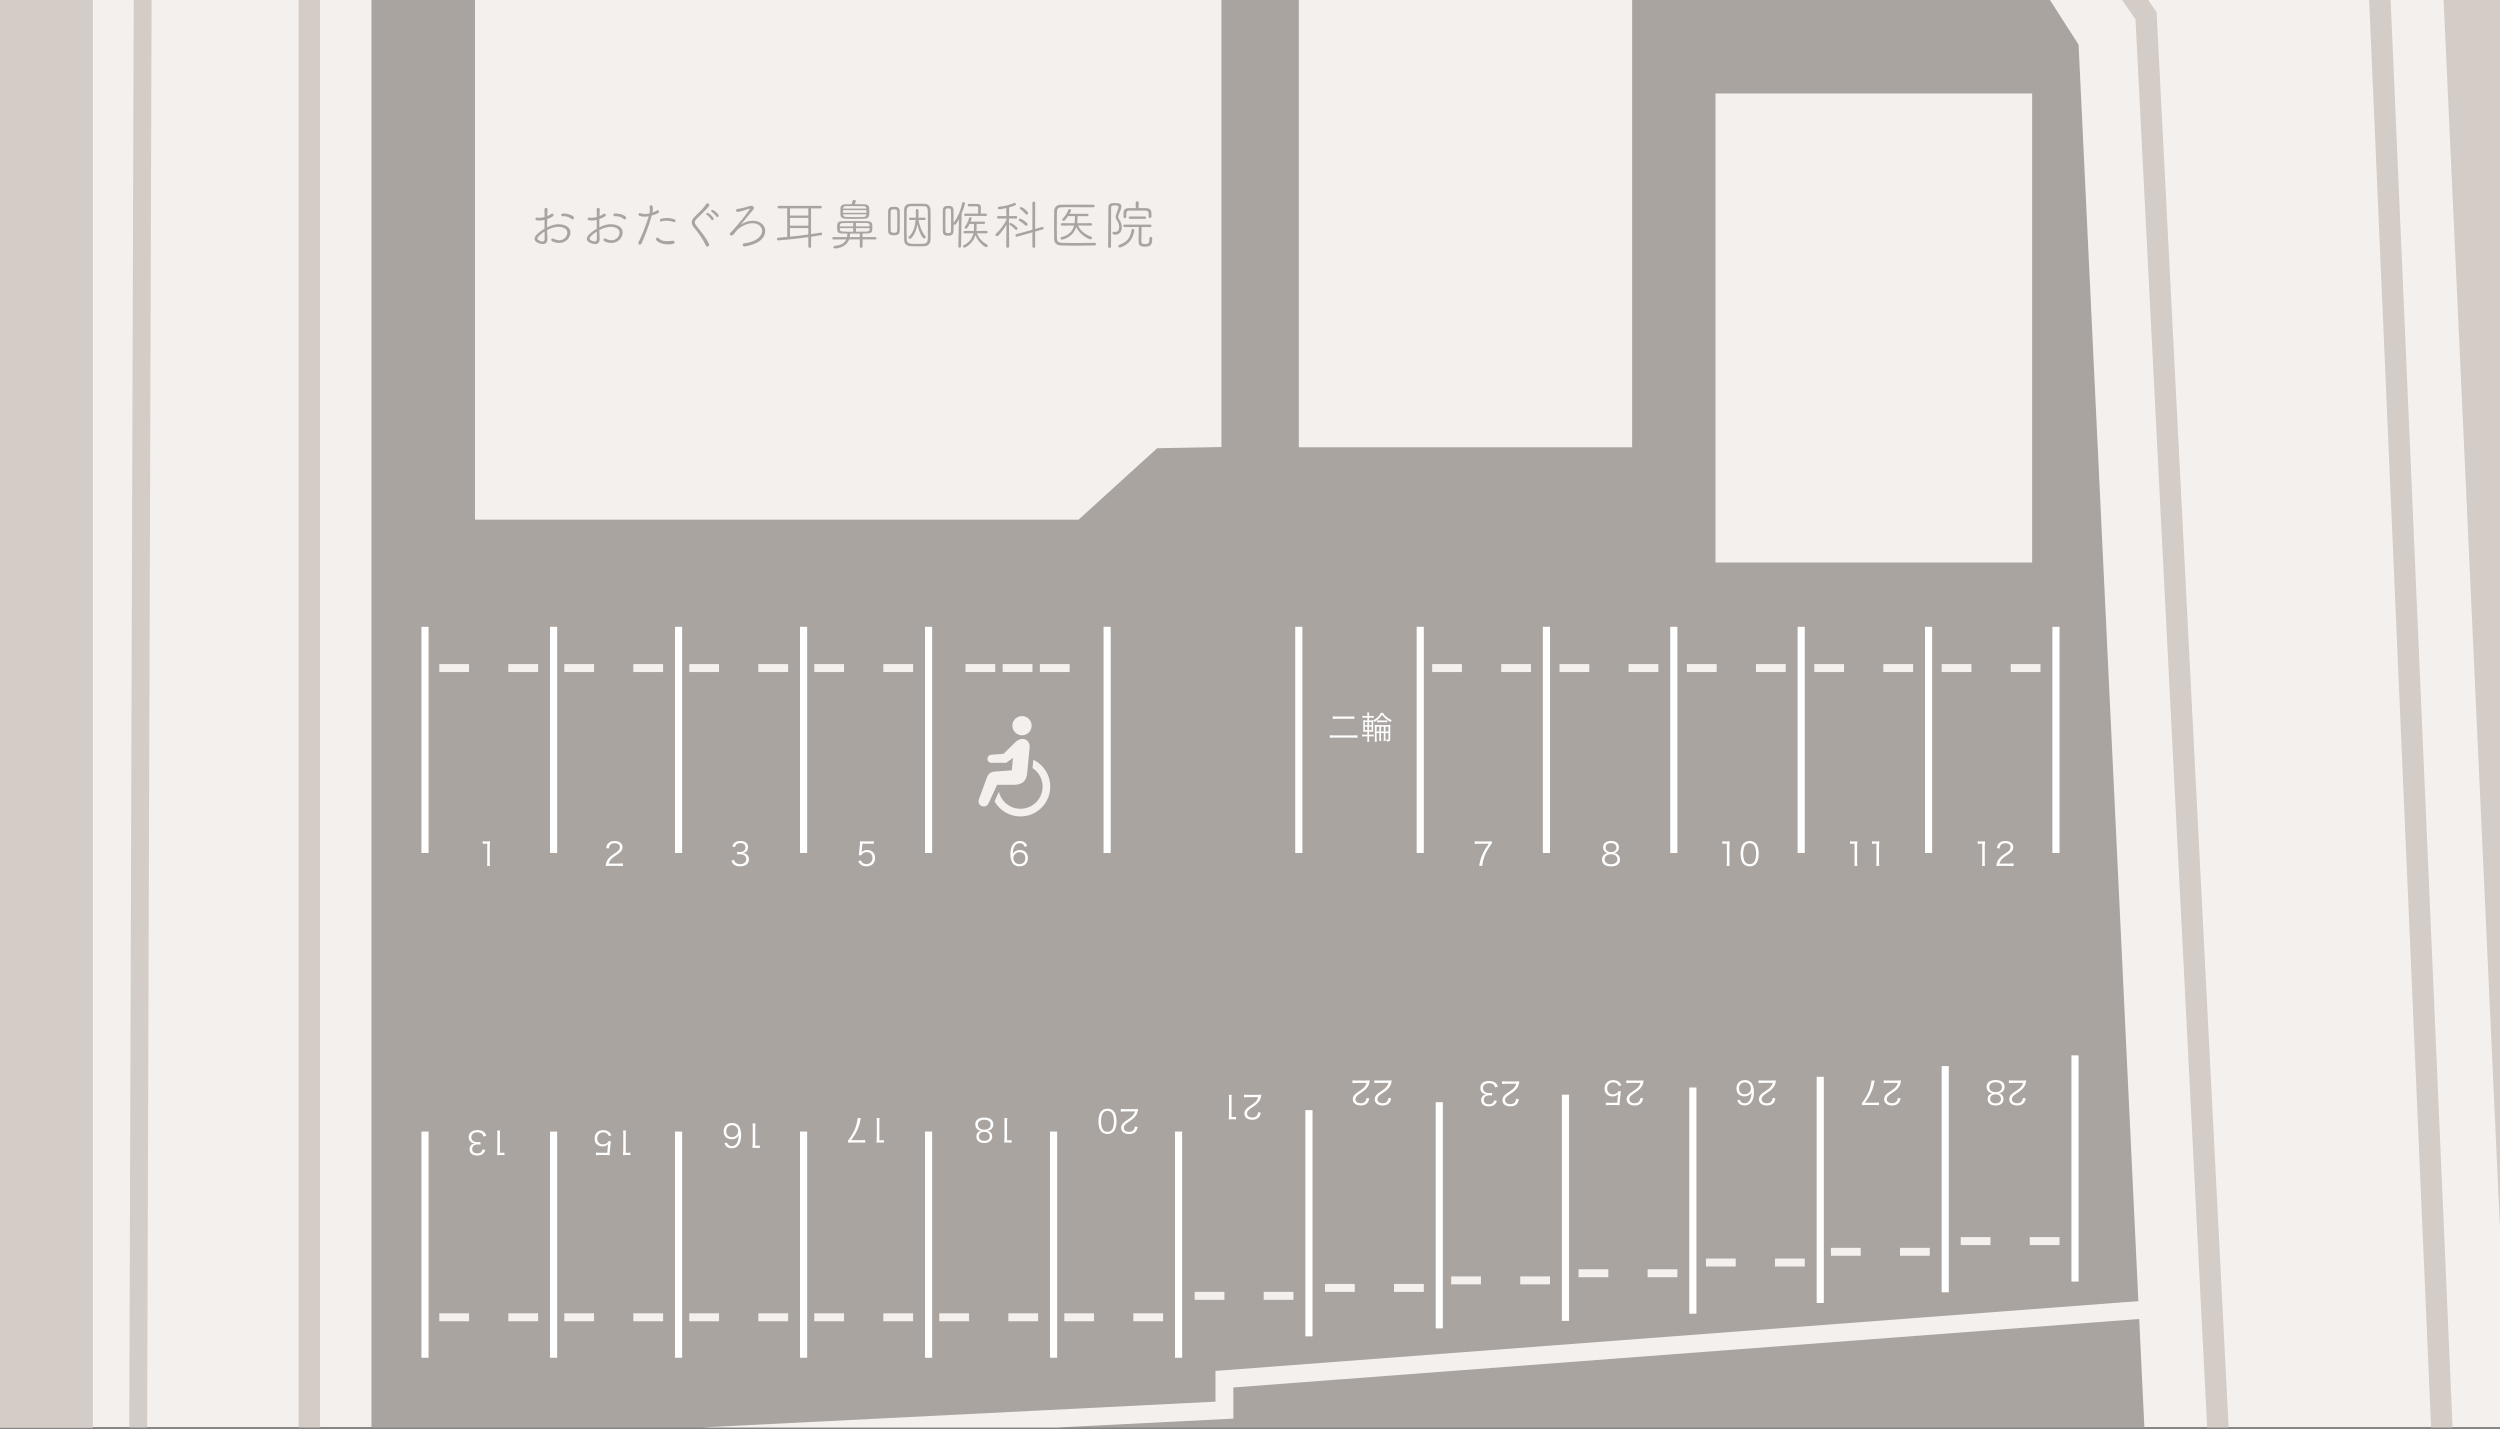 <?xml version="1.0" encoding="utf-8"?>
<!-- Generator: Adobe Illustrator 16.0.0, SVG Export Plug-In . SVG Version: 6.00 Build 0)  -->
<!DOCTYPE svg PUBLIC "-//W3C//DTD SVG 1.1//EN" "http://www.w3.org/Graphics/SVG/1.1/DTD/svg11.dtd">
<svg version="1.1" id="レイヤー_2" xmlns="http://www.w3.org/2000/svg" xmlns:xlink="http://www.w3.org/1999/xlink" x="0px"
	 y="0px" width="700px" height="400px" viewBox="0 0 700 400" enable-background="new 0 0 700 400" xml:space="preserve">
<rect x="0" y="0" width="700" height="400" fill="#333333" stroke="none"/>
<g>
	<g>
		<defs>
			<rect id="SVGID_1_" x="-35" y="-0.608" width="738.113" height="400.293"/>
		</defs>
		<clipPath id="SVGID_2_">
			<use xlink:href="#SVGID_1_"  overflow="visible"/>
		</clipPath>
		<rect x="-35" y="-201.997" clip-path="url(#SVGID_2_)" fill="#F4F0ED" width="738.113" height="613.763"/>
	</g>
	<g>
		<defs>
			<rect id="SVGID_3_" x="-35" y="-0.608" width="738.113" height="400.293"/>
		</defs>
		<clipPath id="SVGID_4_">
			<use xlink:href="#SVGID_3_"  overflow="visible"/>
		</clipPath>
		<g clip-path="url(#SVGID_4_)">
			<path fill="#F4F0ED" d="M-35-91.325v503.091h61V-42.496C24.541-81.889-14.164-89.882-35-91.325z"/>
			<polygon fill="#F4F0ED" points="-35,-201.997 -35,-190.884 202,-161.496 511,-145.496 680,-91.618 703.113,411.766 704,411.766 
				704,-201.997 			"/>
		</g>
	</g>
	<g>
		<defs>
			<rect id="SVGID_5_" x="-35" y="-0.608" width="738.113" height="400.293"/>
		</defs>
		<clipPath id="SVGID_6_">
			<use xlink:href="#SVGID_5_"  overflow="visible"/>
		</clipPath>
		<g clip-path="url(#SVGID_6_)">
			<path fill="#D3CCC7" d="M-35-91.325v503.091h61V-42.496C24.541-81.889-14.164-89.882-35-91.325z"/>
			<polygon fill="#D3CCC7" points="704,-201.997 -35,-201.997 -35,-190.884 202,-161.496 511,-145.496 680,-91.618 703.113,411.766 
				704,411.766 			"/>
		</g>
	</g>
	<g>
		<defs>
			<rect id="SVGID_7_" x="-35" y="-0.608" width="738.113" height="400.293"/>
		</defs>
		<clipPath id="SVGID_8_">
			<use xlink:href="#SVGID_7_"  overflow="visible"/>
		</clipPath>
		<path clip-path="url(#SVGID_8_)" fill="none" stroke="#D3CCC7" stroke-width="5" stroke-miterlimit="10" d="M-42.391-108.894
			c0,0,80.496,4.497,82.496,58.497l-1.5,479.976"/>
	</g>
	<g>
		<defs>
			<rect id="SVGID_9_" x="-35" y="-0.608" width="738.113" height="400.293"/>
		</defs>
		<clipPath id="SVGID_10_">
			<use xlink:href="#SVGID_9_"  overflow="visible"/>
		</clipPath>
		<polygon clip-path="url(#SVGID_10_)" fill="#AAA4A0" points="601,411.766 582,12.504 557,-26.496 495,-44.496 137,-66.496 
			104,-31.496 104,411.766 		"/>
	</g>
	<g>
		<defs>
			<rect id="SVGID_11_" x="-35" y="-0.608" width="738.113" height="400.293"/>
		</defs>
		<clipPath id="SVGID_12_">
			<use xlink:href="#SVGID_11_"  overflow="visible"/>
		</clipPath>
		<polyline clip-path="url(#SVGID_12_)" fill="none" stroke="#D3CCC7" stroke-width="6" stroke-miterlimit="10" points="
			685.073,431.078 663.003,-77.596 505.335,-128.393 196.097,-144.893 -43.891,-173.392 		"/>
	</g>
	<g>
		<defs>
			<rect id="SVGID_13_" x="-35" y="-0.608" width="738.113" height="400.293"/>
		</defs>
		<clipPath id="SVGID_14_">
			<use xlink:href="#SVGID_13_"  overflow="visible"/>
		</clipPath>
		<polygon clip-path="url(#SVGID_14_)" fill="#F4F0ED" points="302,145.504 133,145.504 133,-35.496 342,-35.496 342,125.171 
			324,125.504 		"/>
	</g>
	<g>
		<defs>
			<rect id="SVGID_15_" x="-35" y="-0.608" width="738.113" height="400.293"/>
		</defs>
		<clipPath id="SVGID_16_">
			<use xlink:href="#SVGID_15_"  overflow="visible"/>
		</clipPath>
		<rect x="363.667" y="-29.83" clip-path="url(#SVGID_16_)" fill="#F4F0ED" width="93.333" height="155.062"/>
	</g>
	<g>
		<defs>
			<rect id="SVGID_17_" x="-35" y="-0.608" width="738.113" height="400.293"/>
		</defs>
		<clipPath id="SVGID_18_">
			<use xlink:href="#SVGID_17_"  overflow="visible"/>
		</clipPath>
		<rect x="480.333" y="26.17" clip-path="url(#SVGID_18_)" fill="#F4F0ED" width="88.667" height="131.333"/>
	</g>
	<g>
		<defs>
			<rect id="SVGID_19_" x="-35" y="-0.608" width="738.113" height="400.293"/>
		</defs>
		<clipPath id="SVGID_20_">
			<use xlink:href="#SVGID_19_"  overflow="visible"/>
		</clipPath>
		
			<line clip-path="url(#SVGID_20_)" fill="none" stroke="#FFFFFF" stroke-width="2" stroke-miterlimit="10" x1="119" y1="175.504" x2="119" y2="238.838"/>
	</g>
	<g>
		<defs>
			<rect id="SVGID_21_" x="-35" y="-0.608" width="738.113" height="400.293"/>
		</defs>
		<clipPath id="SVGID_22_">
			<use xlink:href="#SVGID_21_"  overflow="visible"/>
		</clipPath>
		
			<line clip-path="url(#SVGID_22_)" fill="none" stroke="#FFFFFF" stroke-width="2" stroke-miterlimit="10" x1="119" y1="316.837" x2="119" y2="380.171"/>
	</g>
	<g>
		<defs>
			<rect id="SVGID_23_" x="-35" y="-0.608" width="738.113" height="400.293"/>
		</defs>
		<clipPath id="SVGID_24_">
			<use xlink:href="#SVGID_23_"  overflow="visible"/>
		</clipPath>
		
			<line clip-path="url(#SVGID_24_)" fill="none" stroke="#FFFFFF" stroke-width="2" stroke-miterlimit="10" x1="155" y1="316.837" x2="155" y2="380.171"/>
	</g>
	<g>
		<defs>
			<rect id="SVGID_25_" x="-35" y="-0.608" width="738.113" height="400.293"/>
		</defs>
		<clipPath id="SVGID_26_">
			<use xlink:href="#SVGID_25_"  overflow="visible"/>
		</clipPath>
		
			<line clip-path="url(#SVGID_26_)" fill="none" stroke="#FFFFFF" stroke-width="2" stroke-miterlimit="10" x1="155" y1="175.504" x2="155" y2="238.838"/>
	</g>
	<g>
		<defs>
			<rect id="SVGID_27_" x="-35" y="-0.608" width="738.113" height="400.293"/>
		</defs>
		<clipPath id="SVGID_28_">
			<use xlink:href="#SVGID_27_"  overflow="visible"/>
		</clipPath>
		<rect x="123" y="185.943" clip-path="url(#SVGID_28_)" fill="#F4F0ED" width="8.333" height="2.228"/>
	</g>
	<g>
		<defs>
			<rect id="SVGID_29_" x="-35" y="-0.608" width="738.113" height="400.293"/>
		</defs>
		<clipPath id="SVGID_30_">
			<use xlink:href="#SVGID_29_"  overflow="visible"/>
		</clipPath>
		<rect x="142.334" y="185.943" clip-path="url(#SVGID_30_)" fill="#F4F0ED" width="8.333" height="2.228"/>
	</g>
	<g>
		<defs>
			<rect id="SVGID_31_" x="-35" y="-0.608" width="738.113" height="400.293"/>
		</defs>
		<clipPath id="SVGID_32_">
			<use xlink:href="#SVGID_31_"  overflow="visible"/>
		</clipPath>
		<rect x="123" y="367.725" clip-path="url(#SVGID_32_)" fill="#F4F0ED" width="8.333" height="2.228"/>
	</g>
	<g>
		<defs>
			<rect id="SVGID_33_" x="-35" y="-0.608" width="738.113" height="400.293"/>
		</defs>
		<clipPath id="SVGID_34_">
			<use xlink:href="#SVGID_33_"  overflow="visible"/>
		</clipPath>
		<rect x="142.334" y="367.725" clip-path="url(#SVGID_34_)" fill="#F4F0ED" width="8.333" height="2.228"/>
	</g>
	<g>
		<defs>
			<rect id="SVGID_35_" x="-35" y="-0.608" width="738.113" height="400.293"/>
		</defs>
		<clipPath id="SVGID_36_">
			<use xlink:href="#SVGID_35_"  overflow="visible"/>
		</clipPath>
		
			<line clip-path="url(#SVGID_36_)" fill="none" stroke="#FFFFFF" stroke-width="2" stroke-miterlimit="10" x1="190" y1="316.837" x2="190" y2="380.171"/>
	</g>
	<g>
		<defs>
			<rect id="SVGID_37_" x="-35" y="-0.608" width="738.113" height="400.293"/>
		</defs>
		<clipPath id="SVGID_38_">
			<use xlink:href="#SVGID_37_"  overflow="visible"/>
		</clipPath>
		<rect x="158" y="367.725" clip-path="url(#SVGID_38_)" fill="#F4F0ED" width="8.333" height="2.228"/>
	</g>
	<g>
		<defs>
			<rect id="SVGID_39_" x="-35" y="-0.608" width="738.113" height="400.293"/>
		</defs>
		<clipPath id="SVGID_40_">
			<use xlink:href="#SVGID_39_"  overflow="visible"/>
		</clipPath>
		<rect x="177.334" y="367.725" clip-path="url(#SVGID_40_)" fill="#F4F0ED" width="8.333" height="2.228"/>
	</g>
	<g>
		<defs>
			<rect id="SVGID_41_" x="-35" y="-0.608" width="738.113" height="400.293"/>
		</defs>
		<clipPath id="SVGID_42_">
			<use xlink:href="#SVGID_41_"  overflow="visible"/>
		</clipPath>
		
			<line clip-path="url(#SVGID_42_)" fill="none" stroke="#FFFFFF" stroke-width="2" stroke-miterlimit="10" x1="225" y1="316.837" x2="225" y2="380.171"/>
	</g>
	<g>
		<defs>
			<rect id="SVGID_43_" x="-35" y="-0.608" width="738.113" height="400.293"/>
		</defs>
		<clipPath id="SVGID_44_">
			<use xlink:href="#SVGID_43_"  overflow="visible"/>
		</clipPath>
		<rect x="193" y="367.725" clip-path="url(#SVGID_44_)" fill="#F4F0ED" width="8.333" height="2.228"/>
	</g>
	<g>
		<defs>
			<rect id="SVGID_45_" x="-35" y="-0.608" width="738.113" height="400.293"/>
		</defs>
		<clipPath id="SVGID_46_">
			<use xlink:href="#SVGID_45_"  overflow="visible"/>
		</clipPath>
		<rect x="212.334" y="367.725" clip-path="url(#SVGID_46_)" fill="#F4F0ED" width="8.333" height="2.228"/>
	</g>
	<g>
		<defs>
			<rect id="SVGID_47_" x="-35" y="-0.608" width="738.113" height="400.293"/>
		</defs>
		<clipPath id="SVGID_48_">
			<use xlink:href="#SVGID_47_"  overflow="visible"/>
		</clipPath>
		
			<line clip-path="url(#SVGID_48_)" fill="none" stroke="#FFFFFF" stroke-width="2" stroke-miterlimit="10" x1="260" y1="316.837" x2="260" y2="380.171"/>
	</g>
	<g>
		<defs>
			<rect id="SVGID_49_" x="-35" y="-0.608" width="738.113" height="400.293"/>
		</defs>
		<clipPath id="SVGID_50_">
			<use xlink:href="#SVGID_49_"  overflow="visible"/>
		</clipPath>
		<rect x="228" y="367.725" clip-path="url(#SVGID_50_)" fill="#F4F0ED" width="8.333" height="2.228"/>
	</g>
	<g>
		<defs>
			<rect id="SVGID_51_" x="-35" y="-0.608" width="738.113" height="400.293"/>
		</defs>
		<clipPath id="SVGID_52_">
			<use xlink:href="#SVGID_51_"  overflow="visible"/>
		</clipPath>
		<rect x="247.334" y="367.725" clip-path="url(#SVGID_52_)" fill="#F4F0ED" width="8.333" height="2.228"/>
	</g>
	<g>
		<defs>
			<rect id="SVGID_53_" x="-35" y="-0.608" width="738.113" height="400.293"/>
		</defs>
		<clipPath id="SVGID_54_">
			<use xlink:href="#SVGID_53_"  overflow="visible"/>
		</clipPath>
		
			<line clip-path="url(#SVGID_54_)" fill="none" stroke="#FFFFFF" stroke-width="2" stroke-miterlimit="10" x1="295" y1="316.837" x2="295" y2="380.171"/>
	</g>
	<g>
		<defs>
			<rect id="SVGID_55_" x="-35" y="-0.608" width="738.113" height="400.293"/>
		</defs>
		<clipPath id="SVGID_56_">
			<use xlink:href="#SVGID_55_"  overflow="visible"/>
		</clipPath>
		<rect x="263" y="367.725" clip-path="url(#SVGID_56_)" fill="#F4F0ED" width="8.333" height="2.228"/>
	</g>
	<g>
		<defs>
			<rect id="SVGID_57_" x="-35" y="-0.608" width="738.113" height="400.293"/>
		</defs>
		<clipPath id="SVGID_58_">
			<use xlink:href="#SVGID_57_"  overflow="visible"/>
		</clipPath>
		<rect x="282.334" y="367.725" clip-path="url(#SVGID_58_)" fill="#F4F0ED" width="8.333" height="2.228"/>
	</g>
	<g>
		<defs>
			<rect id="SVGID_59_" x="-35" y="-0.608" width="738.113" height="400.293"/>
		</defs>
		<clipPath id="SVGID_60_">
			<use xlink:href="#SVGID_59_"  overflow="visible"/>
		</clipPath>
		
			<line clip-path="url(#SVGID_60_)" fill="none" stroke="#FFFFFF" stroke-width="2" stroke-miterlimit="10" x1="330" y1="316.837" x2="330" y2="380.171"/>
	</g>
	<g>
		<defs>
			<rect id="SVGID_61_" x="-35" y="-0.608" width="738.113" height="400.293"/>
		</defs>
		<clipPath id="SVGID_62_">
			<use xlink:href="#SVGID_61_"  overflow="visible"/>
		</clipPath>
		<rect x="298" y="367.725" clip-path="url(#SVGID_62_)" fill="#F4F0ED" width="8.333" height="2.228"/>
	</g>
	<g>
		<defs>
			<rect id="SVGID_63_" x="-35" y="-0.608" width="738.113" height="400.293"/>
		</defs>
		<clipPath id="SVGID_64_">
			<use xlink:href="#SVGID_63_"  overflow="visible"/>
		</clipPath>
		<rect x="317.334" y="367.725" clip-path="url(#SVGID_64_)" fill="#F4F0ED" width="8.333" height="2.228"/>
	</g>
	<g>
		<defs>
			<rect id="SVGID_65_" x="-35" y="-0.608" width="738.113" height="400.293"/>
		</defs>
		<clipPath id="SVGID_66_">
			<use xlink:href="#SVGID_65_"  overflow="visible"/>
		</clipPath>
		
			<line clip-path="url(#SVGID_66_)" fill="none" stroke="#FFFFFF" stroke-width="2" stroke-miterlimit="10" x1="366.5" y1="310.837" x2="366.5" y2="374.171"/>
	</g>
	<g>
		<defs>
			<rect id="SVGID_67_" x="-35" y="-0.608" width="738.113" height="400.293"/>
		</defs>
		<clipPath id="SVGID_68_">
			<use xlink:href="#SVGID_67_"  overflow="visible"/>
		</clipPath>
		<rect x="334.5" y="361.725" clip-path="url(#SVGID_68_)" fill="#F4F0ED" width="8.334" height="2.228"/>
	</g>
	<g>
		<defs>
			<rect id="SVGID_69_" x="-35" y="-0.608" width="738.113" height="400.293"/>
		</defs>
		<clipPath id="SVGID_70_">
			<use xlink:href="#SVGID_69_"  overflow="visible"/>
		</clipPath>
		<rect x="353.834" y="361.725" clip-path="url(#SVGID_70_)" fill="#F4F0ED" width="8.333" height="2.228"/>
	</g>
	<g>
		<defs>
			<rect id="SVGID_71_" x="-35" y="-0.608" width="738.113" height="400.293"/>
		</defs>
		<clipPath id="SVGID_72_">
			<use xlink:href="#SVGID_71_"  overflow="visible"/>
		</clipPath>
		
			<line clip-path="url(#SVGID_72_)" fill="none" stroke="#FFFFFF" stroke-width="2" stroke-miterlimit="10" x1="403" y1="308.617" x2="403" y2="371.951"/>
	</g>
	<g>
		<defs>
			<rect id="SVGID_73_" x="-35" y="-0.608" width="738.113" height="400.293"/>
		</defs>
		<clipPath id="SVGID_74_">
			<use xlink:href="#SVGID_73_"  overflow="visible"/>
		</clipPath>
		<rect x="371" y="359.504" clip-path="url(#SVGID_74_)" fill="#F4F0ED" width="8.334" height="2.229"/>
	</g>
	<g>
		<defs>
			<rect id="SVGID_75_" x="-35" y="-0.608" width="738.113" height="400.293"/>
		</defs>
		<clipPath id="SVGID_76_">
			<use xlink:href="#SVGID_75_"  overflow="visible"/>
		</clipPath>
		<rect x="390.334" y="359.504" clip-path="url(#SVGID_76_)" fill="#F4F0ED" width="8.333" height="2.229"/>
	</g>
	<g>
		<defs>
			<rect id="SVGID_77_" x="-35" y="-0.608" width="738.113" height="400.293"/>
		</defs>
		<clipPath id="SVGID_78_">
			<use xlink:href="#SVGID_77_"  overflow="visible"/>
		</clipPath>
		
			<line clip-path="url(#SVGID_78_)" fill="none" stroke="#FFFFFF" stroke-width="2" stroke-miterlimit="10" x1="438.334" y1="306.504" x2="438.334" y2="369.838"/>
	</g>
	<g>
		<defs>
			<rect id="SVGID_79_" x="-35" y="-0.608" width="738.113" height="400.293"/>
		</defs>
		<clipPath id="SVGID_80_">
			<use xlink:href="#SVGID_79_"  overflow="visible"/>
		</clipPath>
		<rect x="406.334" y="357.391" clip-path="url(#SVGID_80_)" fill="#F4F0ED" width="8.334" height="2.229"/>
	</g>
	<g>
		<defs>
			<rect id="SVGID_81_" x="-35" y="-0.608" width="738.113" height="400.293"/>
		</defs>
		<clipPath id="SVGID_82_">
			<use xlink:href="#SVGID_81_"  overflow="visible"/>
		</clipPath>
		<rect x="425.668" y="357.391" clip-path="url(#SVGID_82_)" fill="#F4F0ED" width="8.333" height="2.229"/>
	</g>
	<g>
		<defs>
			<rect id="SVGID_83_" x="-35" y="-0.608" width="738.113" height="400.293"/>
		</defs>
		<clipPath id="SVGID_84_">
			<use xlink:href="#SVGID_83_"  overflow="visible"/>
		</clipPath>
		
			<line clip-path="url(#SVGID_84_)" fill="none" stroke="#FFFFFF" stroke-width="2" stroke-miterlimit="10" x1="474" y1="304.504" x2="474" y2="367.838"/>
	</g>
	<g>
		<defs>
			<rect id="SVGID_85_" x="-35" y="-0.608" width="738.113" height="400.293"/>
		</defs>
		<clipPath id="SVGID_86_">
			<use xlink:href="#SVGID_85_"  overflow="visible"/>
		</clipPath>
		<rect x="442" y="355.391" clip-path="url(#SVGID_86_)" fill="#F4F0ED" width="8.334" height="2.229"/>
	</g>
	<g>
		<defs>
			<rect id="SVGID_87_" x="-35" y="-0.608" width="738.113" height="400.293"/>
		</defs>
		<clipPath id="SVGID_88_">
			<use xlink:href="#SVGID_87_"  overflow="visible"/>
		</clipPath>
		<rect x="461.334" y="355.391" clip-path="url(#SVGID_88_)" fill="#F4F0ED" width="8.333" height="2.229"/>
	</g>
	<g>
		<defs>
			<rect id="SVGID_89_" x="-35" y="-0.608" width="738.113" height="400.293"/>
		</defs>
		<clipPath id="SVGID_90_">
			<use xlink:href="#SVGID_89_"  overflow="visible"/>
		</clipPath>
		
			<line clip-path="url(#SVGID_90_)" fill="none" stroke="#FFFFFF" stroke-width="2" stroke-miterlimit="10" x1="509.668" y1="301.504" x2="509.668" y2="364.838"/>
	</g>
	<g>
		<defs>
			<rect id="SVGID_91_" x="-35" y="-0.608" width="738.113" height="400.293"/>
		</defs>
		<clipPath id="SVGID_92_">
			<use xlink:href="#SVGID_91_"  overflow="visible"/>
		</clipPath>
		<rect x="477.668" y="352.391" clip-path="url(#SVGID_92_)" fill="#F4F0ED" width="8.334" height="2.229"/>
	</g>
	<g>
		<defs>
			<rect id="SVGID_93_" x="-35" y="-0.608" width="738.113" height="400.293"/>
		</defs>
		<clipPath id="SVGID_94_">
			<use xlink:href="#SVGID_93_"  overflow="visible"/>
		</clipPath>
		<rect x="497.002" y="352.391" clip-path="url(#SVGID_94_)" fill="#F4F0ED" width="8.333" height="2.229"/>
	</g>
	<g>
		<defs>
			<rect id="SVGID_95_" x="-35" y="-0.608" width="738.113" height="400.293"/>
		</defs>
		<clipPath id="SVGID_96_">
			<use xlink:href="#SVGID_95_"  overflow="visible"/>
		</clipPath>
		
			<line clip-path="url(#SVGID_96_)" fill="none" stroke="#FFFFFF" stroke-width="2" stroke-miterlimit="10" x1="544.666" y1="298.504" x2="544.666" y2="361.838"/>
	</g>
	<g>
		<defs>
			<rect id="SVGID_97_" x="-35" y="-0.608" width="738.113" height="400.293"/>
		</defs>
		<clipPath id="SVGID_98_">
			<use xlink:href="#SVGID_97_"  overflow="visible"/>
		</clipPath>
		<rect x="512.666" y="349.391" clip-path="url(#SVGID_98_)" fill="#F4F0ED" width="8.334" height="2.229"/>
	</g>
	<g>
		<defs>
			<rect id="SVGID_99_" x="-35" y="-0.608" width="738.113" height="400.293"/>
		</defs>
		<clipPath id="SVGID_100_">
			<use xlink:href="#SVGID_99_"  overflow="visible"/>
		</clipPath>
		<rect x="532" y="349.391" clip-path="url(#SVGID_100_)" fill="#F4F0ED" width="8.333" height="2.229"/>
	</g>
	<g>
		<defs>
			<rect id="SVGID_101_" x="-35" y="-0.608" width="738.113" height="400.293"/>
		</defs>
		<clipPath id="SVGID_102_">
			<use xlink:href="#SVGID_101_"  overflow="visible"/>
		</clipPath>
		
			<line clip-path="url(#SVGID_102_)" fill="none" stroke="#FFFFFF" stroke-width="2" stroke-miterlimit="10" x1="581.002" y1="295.504" x2="581.002" y2="358.838"/>
	</g>
	<g>
		<defs>
			<rect id="SVGID_103_" x="-35" y="-0.608" width="738.113" height="400.293"/>
		</defs>
		<clipPath id="SVGID_104_">
			<use xlink:href="#SVGID_103_"  overflow="visible"/>
		</clipPath>
		<rect x="549.002" y="346.391" clip-path="url(#SVGID_104_)" fill="#F4F0ED" width="8.334" height="2.229"/>
	</g>
	<g>
		<defs>
			<rect id="SVGID_105_" x="-35" y="-0.608" width="738.113" height="400.293"/>
		</defs>
		<clipPath id="SVGID_106_">
			<use xlink:href="#SVGID_105_"  overflow="visible"/>
		</clipPath>
		<rect x="568.336" y="346.391" clip-path="url(#SVGID_106_)" fill="#F4F0ED" width="8.333" height="2.229"/>
	</g>
	<g>
		<defs>
			<rect id="SVGID_107_" x="-35" y="-0.608" width="738.113" height="400.293"/>
		</defs>
		<clipPath id="SVGID_108_">
			<use xlink:href="#SVGID_107_"  overflow="visible"/>
		</clipPath>
		
			<line clip-path="url(#SVGID_108_)" fill="none" stroke="#FFFFFF" stroke-width="2" stroke-miterlimit="10" x1="190" y1="175.504" x2="190" y2="238.838"/>
	</g>
	<g>
		<defs>
			<rect id="SVGID_109_" x="-35" y="-0.608" width="738.113" height="400.293"/>
		</defs>
		<clipPath id="SVGID_110_">
			<use xlink:href="#SVGID_109_"  overflow="visible"/>
		</clipPath>
		<rect x="158" y="185.943" clip-path="url(#SVGID_110_)" fill="#F4F0ED" width="8.333" height="2.228"/>
	</g>
	<g>
		<defs>
			<rect id="SVGID_111_" x="-35" y="-0.608" width="738.113" height="400.293"/>
		</defs>
		<clipPath id="SVGID_112_">
			<use xlink:href="#SVGID_111_"  overflow="visible"/>
		</clipPath>
		<rect x="177.334" y="185.943" clip-path="url(#SVGID_112_)" fill="#F4F0ED" width="8.333" height="2.228"/>
	</g>
	<g>
		<defs>
			<rect id="SVGID_113_" x="-35" y="-0.608" width="738.113" height="400.293"/>
		</defs>
		<clipPath id="SVGID_114_">
			<use xlink:href="#SVGID_113_"  overflow="visible"/>
		</clipPath>
		
			<line clip-path="url(#SVGID_114_)" fill="none" stroke="#FFFFFF" stroke-width="2" stroke-miterlimit="10" x1="225" y1="175.504" x2="225" y2="238.838"/>
	</g>
	<g>
		<defs>
			<rect id="SVGID_115_" x="-35" y="-0.608" width="738.113" height="400.293"/>
		</defs>
		<clipPath id="SVGID_116_">
			<use xlink:href="#SVGID_115_"  overflow="visible"/>
		</clipPath>
		<rect x="193" y="185.943" clip-path="url(#SVGID_116_)" fill="#F4F0ED" width="8.333" height="2.228"/>
	</g>
	<g>
		<defs>
			<rect id="SVGID_117_" x="-35" y="-0.608" width="738.113" height="400.293"/>
		</defs>
		<clipPath id="SVGID_118_">
			<use xlink:href="#SVGID_117_"  overflow="visible"/>
		</clipPath>
		<rect x="212.334" y="185.943" clip-path="url(#SVGID_118_)" fill="#F4F0ED" width="8.333" height="2.228"/>
	</g>
	<g>
		<defs>
			<rect id="SVGID_119_" x="-35" y="-0.608" width="738.113" height="400.293"/>
		</defs>
		<clipPath id="SVGID_120_">
			<use xlink:href="#SVGID_119_"  overflow="visible"/>
		</clipPath>
		
			<line clip-path="url(#SVGID_120_)" fill="none" stroke="#FFFFFF" stroke-width="2" stroke-miterlimit="10" x1="260" y1="175.504" x2="260" y2="238.838"/>
	</g>
	<g>
		<defs>
			<rect id="SVGID_121_" x="-35" y="-0.608" width="738.113" height="400.293"/>
		</defs>
		<clipPath id="SVGID_122_">
			<use xlink:href="#SVGID_121_"  overflow="visible"/>
		</clipPath>
		
			<line clip-path="url(#SVGID_122_)" fill="none" stroke="#FFFFFF" stroke-width="2" stroke-miterlimit="10" x1="310" y1="175.504" x2="310" y2="238.838"/>
	</g>
	<g>
		<defs>
			<rect id="SVGID_123_" x="-35" y="-0.608" width="738.113" height="400.293"/>
		</defs>
		<clipPath id="SVGID_124_">
			<use xlink:href="#SVGID_123_"  overflow="visible"/>
		</clipPath>
		
			<line clip-path="url(#SVGID_124_)" fill="none" stroke="#FFFFFF" stroke-width="2" stroke-miterlimit="10" x1="363.667" y1="175.504" x2="363.667" y2="238.838"/>
	</g>
	<g>
		<defs>
			<rect id="SVGID_125_" x="-35" y="-0.608" width="738.113" height="400.293"/>
		</defs>
		<clipPath id="SVGID_126_">
			<use xlink:href="#SVGID_125_"  overflow="visible"/>
		</clipPath>
		
			<line clip-path="url(#SVGID_126_)" fill="none" stroke="#FFFFFF" stroke-width="2" stroke-miterlimit="10" x1="397.667" y1="175.504" x2="397.667" y2="238.838"/>
	</g>
	<g>
		<defs>
			<rect id="SVGID_127_" x="-35" y="-0.608" width="738.113" height="400.293"/>
		</defs>
		<clipPath id="SVGID_128_">
			<use xlink:href="#SVGID_127_"  overflow="visible"/>
		</clipPath>
		<rect x="228" y="185.943" clip-path="url(#SVGID_128_)" fill="#F4F0ED" width="8.333" height="2.228"/>
	</g>
	<g>
		<defs>
			<rect id="SVGID_129_" x="-35" y="-0.608" width="738.113" height="400.293"/>
		</defs>
		<clipPath id="SVGID_130_">
			<use xlink:href="#SVGID_129_"  overflow="visible"/>
		</clipPath>
		<rect x="247.334" y="185.943" clip-path="url(#SVGID_130_)" fill="#F4F0ED" width="8.333" height="2.228"/>
	</g>
	<g>
		<defs>
			<rect id="SVGID_131_" x="-35" y="-0.608" width="738.113" height="400.293"/>
		</defs>
		<clipPath id="SVGID_132_">
			<use xlink:href="#SVGID_131_"  overflow="visible"/>
		</clipPath>
		
			<line clip-path="url(#SVGID_132_)" fill="none" stroke="#FFFFFF" stroke-width="2" stroke-miterlimit="10" x1="433" y1="175.504" x2="433" y2="238.838"/>
	</g>
	<g>
		<defs>
			<rect id="SVGID_133_" x="-35" y="-0.608" width="738.113" height="400.293"/>
		</defs>
		<clipPath id="SVGID_134_">
			<use xlink:href="#SVGID_133_"  overflow="visible"/>
		</clipPath>
		<rect x="401" y="185.943" clip-path="url(#SVGID_134_)" fill="#F4F0ED" width="8.334" height="2.228"/>
	</g>
	<g>
		<defs>
			<rect id="SVGID_135_" x="-35" y="-0.608" width="738.113" height="400.293"/>
		</defs>
		<clipPath id="SVGID_136_">
			<use xlink:href="#SVGID_135_"  overflow="visible"/>
		</clipPath>
		<rect x="420.334" y="185.943" clip-path="url(#SVGID_136_)" fill="#F4F0ED" width="8.333" height="2.228"/>
	</g>
	<g>
		<defs>
			<rect id="SVGID_137_" x="-35" y="-0.608" width="738.113" height="400.293"/>
		</defs>
		<clipPath id="SVGID_138_">
			<use xlink:href="#SVGID_137_"  overflow="visible"/>
		</clipPath>
		
			<line clip-path="url(#SVGID_138_)" fill="none" stroke="#FFFFFF" stroke-width="2" stroke-miterlimit="10" x1="468.667" y1="175.504" x2="468.667" y2="238.838"/>
	</g>
	<g>
		<defs>
			<rect id="SVGID_139_" x="-35" y="-0.608" width="738.113" height="400.293"/>
		</defs>
		<clipPath id="SVGID_140_">
			<use xlink:href="#SVGID_139_"  overflow="visible"/>
		</clipPath>
		<rect x="436.667" y="185.943" clip-path="url(#SVGID_140_)" fill="#F4F0ED" width="8.334" height="2.228"/>
	</g>
	<g>
		<defs>
			<rect id="SVGID_141_" x="-35" y="-0.608" width="738.113" height="400.293"/>
		</defs>
		<clipPath id="SVGID_142_">
			<use xlink:href="#SVGID_141_"  overflow="visible"/>
		</clipPath>
		<rect x="456.001" y="185.943" clip-path="url(#SVGID_142_)" fill="#F4F0ED" width="8.333" height="2.228"/>
	</g>
	<g>
		<defs>
			<rect id="SVGID_143_" x="-35" y="-0.608" width="738.113" height="400.293"/>
		</defs>
		<clipPath id="SVGID_144_">
			<use xlink:href="#SVGID_143_"  overflow="visible"/>
		</clipPath>
		
			<line clip-path="url(#SVGID_144_)" fill="none" stroke="#FFFFFF" stroke-width="2" stroke-miterlimit="10" x1="504.334" y1="175.504" x2="504.334" y2="238.838"/>
	</g>
	<g>
		<defs>
			<rect id="SVGID_145_" x="-35" y="-0.608" width="738.113" height="400.293"/>
		</defs>
		<clipPath id="SVGID_146_">
			<use xlink:href="#SVGID_145_"  overflow="visible"/>
		</clipPath>
		<rect x="472.334" y="185.943" clip-path="url(#SVGID_146_)" fill="#F4F0ED" width="8.334" height="2.228"/>
	</g>
	<g>
		<defs>
			<rect id="SVGID_147_" x="-35" y="-0.608" width="738.113" height="400.293"/>
		</defs>
		<clipPath id="SVGID_148_">
			<use xlink:href="#SVGID_147_"  overflow="visible"/>
		</clipPath>
		<rect x="491.668" y="185.943" clip-path="url(#SVGID_148_)" fill="#F4F0ED" width="8.333" height="2.228"/>
	</g>
	<g>
		<defs>
			<rect id="SVGID_149_" x="-35" y="-0.608" width="738.113" height="400.293"/>
		</defs>
		<clipPath id="SVGID_150_">
			<use xlink:href="#SVGID_149_"  overflow="visible"/>
		</clipPath>
		
			<line clip-path="url(#SVGID_150_)" fill="none" stroke="#FFFFFF" stroke-width="2" stroke-miterlimit="10" x1="540.001" y1="175.504" x2="540.001" y2="238.838"/>
	</g>
	<g>
		<defs>
			<rect id="SVGID_151_" x="-35" y="-0.608" width="738.113" height="400.293"/>
		</defs>
		<clipPath id="SVGID_152_">
			<use xlink:href="#SVGID_151_"  overflow="visible"/>
		</clipPath>
		<rect x="508.001" y="185.943" clip-path="url(#SVGID_152_)" fill="#F4F0ED" width="8.334" height="2.228"/>
	</g>
	<g>
		<defs>
			<rect id="SVGID_153_" x="-35" y="-0.608" width="738.113" height="400.293"/>
		</defs>
		<clipPath id="SVGID_154_">
			<use xlink:href="#SVGID_153_"  overflow="visible"/>
		</clipPath>
		<rect x="527.335" y="185.943" clip-path="url(#SVGID_154_)" fill="#F4F0ED" width="8.333" height="2.228"/>
	</g>
	<g>
		<defs>
			<rect id="SVGID_155_" x="-35" y="-0.608" width="738.113" height="400.293"/>
		</defs>
		<clipPath id="SVGID_156_">
			<use xlink:href="#SVGID_155_"  overflow="visible"/>
		</clipPath>
		
			<line clip-path="url(#SVGID_156_)" fill="none" stroke="#FFFFFF" stroke-width="2" stroke-miterlimit="10" x1="575.668" y1="175.504" x2="575.668" y2="238.838"/>
	</g>
	<g>
		<defs>
			<rect id="SVGID_157_" x="-35" y="-0.608" width="738.113" height="400.293"/>
		</defs>
		<clipPath id="SVGID_158_">
			<use xlink:href="#SVGID_157_"  overflow="visible"/>
		</clipPath>
		<rect x="543.668" y="185.943" clip-path="url(#SVGID_158_)" fill="#F4F0ED" width="8.334" height="2.228"/>
	</g>
	<g>
		<defs>
			<rect id="SVGID_159_" x="-35" y="-0.608" width="738.113" height="400.293"/>
		</defs>
		<clipPath id="SVGID_160_">
			<use xlink:href="#SVGID_159_"  overflow="visible"/>
		</clipPath>
		<rect x="563.002" y="185.943" clip-path="url(#SVGID_160_)" fill="#F4F0ED" width="8.333" height="2.228"/>
	</g>
	<g>
		<defs>
			<rect id="SVGID_161_" x="-35" y="-0.608" width="738.113" height="400.293"/>
		</defs>
		<clipPath id="SVGID_162_">
			<use xlink:href="#SVGID_161_"  overflow="visible"/>
		</clipPath>
		<rect x="270.334" y="185.943" clip-path="url(#SVGID_162_)" fill="#F4F0ED" width="8.333" height="2.228"/>
	</g>
	<g>
		<defs>
			<rect id="SVGID_163_" x="-35" y="-0.608" width="738.113" height="400.293"/>
		</defs>
		<clipPath id="SVGID_164_">
			<use xlink:href="#SVGID_163_"  overflow="visible"/>
		</clipPath>
		<rect x="280.751" y="185.943" clip-path="url(#SVGID_164_)" fill="#F4F0ED" width="8.333" height="2.228"/>
	</g>
	<g>
		<defs>
			<rect id="SVGID_165_" x="-35" y="-0.608" width="738.113" height="400.293"/>
		</defs>
		<clipPath id="SVGID_166_">
			<use xlink:href="#SVGID_165_"  overflow="visible"/>
		</clipPath>
		<rect x="291.167" y="185.943" clip-path="url(#SVGID_166_)" fill="#F4F0ED" width="8.333" height="2.228"/>
	</g>
	<g>
		<defs>
			<rect id="SVGID_167_" x="-35" y="-0.608" width="738.113" height="400.293"/>
		</defs>
		<clipPath id="SVGID_168_">
			<use xlink:href="#SVGID_167_"  overflow="visible"/>
		</clipPath>
		<polyline clip-path="url(#SVGID_168_)" fill="none" stroke="#F4F0ED" stroke-width="5" stroke-miterlimit="10" points="
			603,366.504 342.834,386.171 342.834,394.837 104,406.837 		"/>
	</g>
	<g>
		<defs>
			<rect id="SVGID_169_" x="-35" y="-0.608" width="738.113" height="400.293"/>
		</defs>
		<clipPath id="SVGID_170_">
			<use xlink:href="#SVGID_169_"  overflow="visible"/>
		</clipPath>
		<polyline clip-path="url(#SVGID_170_)" fill="none" stroke="#D3CCC7" stroke-width="6" stroke-miterlimit="10" points="
			622.076,420.58 600.892,4.401 569.062,-41.556 486.002,-60.896 131.333,-84.895 86.603,-38.397 86.603,422.08 		"/>
	</g>
	<g>
		<defs>
			<rect id="SVGID_171_" x="-35" y="-0.608" width="738.113" height="400.293"/>
		</defs>
		<clipPath id="SVGID_172_">
			<use xlink:href="#SVGID_171_"  overflow="visible"/>
		</clipPath>
		<g clip-path="url(#SVGID_172_)">
			<path fill="#F4F0ED" d="M286.833,205.799c1.441-0.367,2.31-1.835,1.942-3.277c-0.368-1.439-1.835-2.31-3.277-1.94
				c-1.441,0.368-2.31,1.835-1.941,3.276C283.925,205.298,285.393,206.167,286.833,205.799z"/>
			<path fill="#F4F0ED" d="M289.327,212.732l-0.221,2.32c0.362,0.235,0.7,0.506,1.006,0.812c1.125,1.126,1.817,2.671,1.818,4.388
				c0,1.719-0.693,3.264-1.818,4.391c-1.126,1.123-2.671,1.815-4.389,1.816c-1.717-0.001-3.262-0.693-4.388-1.816
				c-0.799-0.803-1.374-1.815-1.644-2.949l-1.218,2.686c1.437,2.52,4.142,4.221,7.25,4.221c4.61,0,8.346-3.735,8.347-8.347
				C294.069,216.936,292.13,214.08,289.327,212.732z"/>
			<path fill="#F4F0ED" d="M283.9,219.743c2.358-0.025,3.473-1.017,3.715-3.298l0.684-7.163c0.11-1.208-0.618-2.269-1.827-2.38
				c-0.774-0.07-1.605,0.322-2.093,0.837l-3.364,3.312l-3.52,0.295c-0.566,0.049-1,0.521-1,1.09v0.064
				c0,0.604,0.489,1.092,1.092,1.092h4.151l1.888-1.394l-0.315,3.493l-4.599,0.336c-1.335,0.053-1.923,0.588-2.426,1.785
				l-2.17,5.963c-0.329,0.73-0.003,1.592,0.729,1.92c0.732,0.328,1.592,0.003,1.92-0.729l2.446-5.224L283.9,219.743L283.9,219.743z"
				/>
		</g>
	</g>
	<g>
		<defs>
			<rect id="SVGID_173_" x="-35" y="-0.608" width="738.113" height="400.293"/>
		</defs>
		<clipPath id="SVGID_174_">
			<use xlink:href="#SVGID_173_"  overflow="visible"/>
		</clipPath>
		<g clip-path="url(#SVGID_174_)">
			<path fill="#FFFFFF" d="M135.159,235.561c0.234,0.037,0.405,0.045,0.748,0.045h0.567c0.306,0,0.45-0.008,0.748-0.045
				c-0.054,0.551-0.081,1.01-0.081,1.496v4.375c0,0.422,0.018,0.685,0.072,1.018h-0.855c0.054-0.315,0.072-0.604,0.072-1.018v-5.214
				h-0.486c-0.288,0-0.522,0.019-0.783,0.056v-0.713H135.159z"/>
		</g>
	</g>
	<g>
		<defs>
			<rect id="SVGID_175_" x="-35" y="-0.608" width="738.113" height="400.293"/>
		</defs>
		<clipPath id="SVGID_176_">
			<use xlink:href="#SVGID_175_"  overflow="visible"/>
		</clipPath>
		<g clip-path="url(#SVGID_176_)">
			<path fill="#AAA4A0" d="M153.278,66.806v0.15c0,0.99-0.555,1.395-1.29,1.395c-0.63,0-2.325-0.494-2.325-1.47
				c0-1.064,1.935-2.34,2.805-2.85c0-0.42-0.015-0.84-0.015-1.245c0-0.42,0.015-0.825,0.015-1.215c-0.495,0.12-0.975,0.18-1.44,0.18
				c-1.02,0-1.125-0.225-1.125-0.479c0-0.181,0.135-0.36,0.405-0.36c0.06,0,0.105,0,0.165,0.016c0.18,0.029,0.36,0.06,0.57,0.06
				c0.45,0,0.945-0.09,1.44-0.225v-0.66c0-0.556-0.015-1.005-0.03-1.41c-0.015-0.255,0.135-0.48,0.42-0.48
				c0.225,0,0.435,0.15,0.435,0.436v0.03c-0.03,0.465-0.06,1.229-0.075,1.829c0.42-0.164,0.825-0.375,1.14-0.614
				c0.075-0.061,0.165-0.075,0.24-0.075c0.21,0,0.39,0.18,0.39,0.39c0,0.15-0.075,0.3-0.3,0.436c-0.48,0.285-0.99,0.524-1.5,0.705
				c-0.015,0.675-0.015,1.47-0.015,2.31c1.14-0.57,2.13-0.885,3.195-0.885c0.735,0,3.33,0.239,3.33,2.34
				c0,1.364-1.215,2.925-3.18,2.925c-0.75,0-2.19-0.36-2.19-0.885c0-0.195,0.15-0.391,0.375-0.391c0.075,0,0.15,0.016,0.225,0.061
				c0.57,0.285,1.155,0.45,1.695,0.45c1.35,0,2.22-1.186,2.22-2.131c0-1.199-1.41-1.635-2.49-1.635c-0.615,0-1.68,0.12-3.18,0.915
				C153.203,65.261,153.233,66.086,153.278,66.806z M150.473,66.821c0,0.465,0.99,0.795,1.425,0.795c0.39,0,0.6-0.226,0.6-0.735
				c0-0.585,0-1.305-0.015-2.055C152.258,64.961,150.473,66.131,150.473,66.821z M159.953,61.271
				c-0.42-0.405-1.245-0.735-2.055-0.735c-0.105,0-0.21,0-0.315,0.016h-0.06c-0.225,0-0.39-0.181-0.39-0.375
				c0-0.301,0.21-0.391,0.72-0.391c1.185,0,2.85,0.57,2.85,1.215c0,0.226-0.195,0.42-0.42,0.42
				C160.177,61.421,160.058,61.376,159.953,61.271z"/>
			<path fill="#AAA4A0" d="M167.903,66.806v0.15c0,0.99-0.555,1.395-1.29,1.395c-0.63,0-2.325-0.494-2.325-1.47
				c0-1.064,1.935-2.34,2.805-2.85c0-0.42-0.015-0.84-0.015-1.245c0-0.42,0.015-0.825,0.015-1.215c-0.495,0.12-0.975,0.18-1.44,0.18
				c-1.02,0-1.125-0.225-1.125-0.479c0-0.181,0.135-0.36,0.405-0.36c0.06,0,0.105,0,0.165,0.016c0.18,0.029,0.36,0.06,0.57,0.06
				c0.45,0,0.945-0.09,1.44-0.225v-0.66c0-0.556-0.015-1.005-0.03-1.41c-0.015-0.255,0.135-0.48,0.42-0.48
				c0.225,0,0.435,0.15,0.435,0.436v0.03c-0.03,0.465-0.06,1.229-0.075,1.829c0.42-0.164,0.825-0.375,1.14-0.614
				c0.075-0.061,0.165-0.075,0.24-0.075c0.21,0,0.39,0.18,0.39,0.39c0,0.15-0.075,0.3-0.3,0.436c-0.48,0.285-0.99,0.524-1.5,0.705
				c-0.015,0.675-0.015,1.47-0.015,2.31c1.14-0.57,2.13-0.885,3.195-0.885c0.735,0,3.33,0.239,3.33,2.34
				c0,1.364-1.215,2.925-3.18,2.925c-0.75,0-2.19-0.36-2.19-0.885c0-0.195,0.15-0.391,0.375-0.391c0.075,0,0.15,0.016,0.225,0.061
				c0.57,0.285,1.155,0.45,1.695,0.45c1.35,0,2.22-1.186,2.22-2.131c0-1.199-1.41-1.635-2.49-1.635c-0.615,0-1.68,0.12-3.18,0.915
				C167.828,65.261,167.858,66.086,167.903,66.806z M165.098,66.821c0,0.465,0.99,0.795,1.425,0.795c0.39,0,0.6-0.226,0.6-0.735
				c0-0.585,0-1.305-0.015-2.055C166.883,64.961,165.098,66.131,165.098,66.821z M174.578,61.271
				c-0.42-0.405-1.245-0.735-2.055-0.735c-0.105,0-0.21,0-0.315,0.016h-0.06c-0.225,0-0.39-0.181-0.39-0.375
				c0-0.301,0.21-0.391,0.72-0.391c1.185,0,2.85,0.57,2.85,1.215c0,0.226-0.195,0.42-0.42,0.42
				C174.803,61.421,174.683,61.376,174.578,61.271z"/>
			<path fill="#AAA4A0" d="M180.428,60.671c-0.51,0-0.975-0.074-1.395-0.239c-0.165-0.075-0.255-0.24-0.255-0.405
				c0-0.195,0.105-0.375,0.345-0.375c0.045,0,0.12,0.015,0.195,0.045c0.42,0.15,0.87,0.21,1.32,0.21c0.405,0,0.81-0.045,1.215-0.135
				c0.075-0.375,0.105-0.705,0.105-1.005c0-0.315-0.03-0.601-0.06-0.855v-0.06c0-0.255,0.195-0.375,0.405-0.375
				c0.375,0,0.495,0.255,0.495,0.975c0,0.345-0.03,0.72-0.105,1.08c0.465-0.165,0.885-0.375,1.23-0.6
				c0.06-0.045,0.135-0.061,0.21-0.061c0.21,0,0.42,0.195,0.42,0.405c0,0.195-0.15,0.54-2.055,1.08
				c-0.975,3.404-2.1,6.104-2.865,7.814c-0.105,0.225-0.3,0.33-0.48,0.33c-0.225,0-0.42-0.15-0.42-0.405
				c0-0.104,0.03-0.21,0.09-0.345c0.705-1.425,1.86-4.005,2.82-7.199C181.238,60.626,180.818,60.671,180.428,60.671z
				 M187.073,68.426c-2.115,0-3.39-0.944-3.39-1.455c0-0.239,0.21-0.449,0.435-0.449c0.105,0,0.21,0.045,0.315,0.165
				c0.495,0.6,1.245,0.84,2.31,0.84c0.48,0,1.02-0.045,1.62-0.136h0.09c0.285,0,0.435,0.195,0.435,0.42
				C188.888,68.171,188.558,68.426,187.073,68.426z M188.633,62.171c-0.585-0.225-1.35-0.375-2.07-0.375
				c-0.48,0-0.945,0.061-1.335,0.21c-0.045,0.016-0.09,0.03-0.135,0.03c-0.21,0-0.345-0.18-0.345-0.36c0-0.585,1.5-0.63,1.95-0.63
				c0.69,0,1.455,0.105,2.175,0.36c0.21,0.075,0.285,0.24,0.285,0.39c0,0.21-0.135,0.405-0.36,0.405
				C188.738,62.201,188.693,62.187,188.633,62.171z"/>
			<path fill="#AAA4A0" d="M197.633,68.756c-0.735-1.665-2.205-3.75-3.285-5.01c-0.435-0.51-0.66-0.99-0.66-1.47
				c0-0.51,0.255-1.021,0.825-1.59c1.065-1.065,2.355-2.235,3.195-3.495c0.12-0.18,0.27-0.255,0.42-0.255
				c0.255,0,0.48,0.21,0.48,0.479c0,0.105-0.03,0.226-0.12,0.33c-0.945,1.2-2.25,2.355-3.36,3.45c-0.405,0.405-0.6,0.72-0.6,1.05
				c0,0.3,0.165,0.585,0.45,0.96c1.35,1.695,2.685,3.33,3.525,5.04c0.045,0.104,0.075,0.195,0.075,0.285
				c0,0.314-0.27,0.524-0.525,0.524C197.888,69.056,197.723,68.966,197.633,68.756z M199.148,61.466
				c-0.225-0.42-0.84-1.034-1.245-1.305c-0.105-0.075-0.15-0.165-0.15-0.24c0-0.165,0.15-0.3,0.345-0.3c0.45,0,1.725,1.2,1.725,1.65
				c0,0.225-0.195,0.39-0.375,0.39C199.328,61.661,199.223,61.602,199.148,61.466z M200.558,60.597
				c-0.24-0.405-0.87-1.021-1.29-1.29c-0.105-0.075-0.15-0.165-0.15-0.255c0-0.15,0.135-0.285,0.345-0.285
				c0.405,0,1.77,1.14,1.77,1.62c0,0.239-0.195,0.39-0.375,0.39C200.738,60.776,200.633,60.731,200.558,60.597z"/>
			<path fill="#AAA4A0" d="M210.803,61.812c1.935,0,3.465,1.185,3.465,2.864c0,1.275-0.9,2.655-2.61,3.42
				c-1.605,0.705-2.91,0.9-3.21,0.9c-0.315,0-0.51-0.21-0.51-0.42c0-0.195,0.165-0.405,0.51-0.45c4.935-0.72,4.95-3.24,4.95-3.479
				c0-1.005-0.915-2.146-2.685-2.146c-1.68,0-3.63,1.035-4.65,2.295l-0.675,0.855c-0.165,0.194-0.375,0.285-0.57,0.285
				c-0.24,0-0.465-0.15-0.465-0.391c0-0.12,0.06-0.27,0.195-0.435c0.255-0.3,0.615-0.57,0.975-0.99
				c3.84-4.395,4.44-5.654,4.44-5.654c0-0.045-0.03-0.061-0.06-0.061c-0.045,0-0.105,0.016-0.18,0.045
				c-0.735,0.3-2.82,0.885-3.165,0.885c-0.3,0-0.465-0.21-0.465-0.42c0-0.194,0.15-0.39,0.48-0.42c0.675-0.06,2.31-0.479,2.865-0.66
				c0.39-0.119,0.63-0.225,0.885-0.225c0.345,0,0.78,0.195,0.78,0.585c0,0.195-0.09,0.42-0.3,0.646
				c-0.99,1.079-2.58,3.18-3.45,4.124C208.298,62.262,209.573,61.812,210.803,61.812z"/>
			<path fill="#AAA4A0" d="M226.328,66.401c-4.59,0.614-8.025,0.915-8.43,0.915c-0.225,0-0.345-0.195-0.345-0.391
				c0-0.18,0.105-0.359,0.315-0.375c0.72-0.045,1.59-0.12,2.55-0.21v-7.994l-2.37,0.015c-0.225,0-0.33-0.18-0.33-0.36
				s0.105-0.359,0.33-0.359h11.7c0.225,0,0.345,0.18,0.345,0.359c0,0.181-0.12,0.36-0.345,0.36l-2.655-0.015v7.215
				c1.08-0.15,2.055-0.301,2.805-0.436h0.045c0.165,0,0.27,0.195,0.27,0.375c0,0.15-0.075,0.3-0.21,0.33
				c-0.72,0.135-1.725,0.3-2.895,0.465v2.715c0,0.255-0.195,0.391-0.39,0.391c-0.195,0-0.39-0.136-0.39-0.391V66.401z
				 M226.328,58.347h-5.13v2.01h5.13V58.347z M226.328,61.017h-5.13v2.175h5.13V61.017z M226.328,63.852h-5.13v2.414
				c1.665-0.164,3.48-0.375,5.13-0.6V63.852z"/>
			<path fill="#AAA4A0" d="M241.523,67.031v2.01c0,0.24-0.195,0.36-0.39,0.36c-0.195,0-0.39-0.12-0.39-0.36v-2.01h-2.985
				c-0.87,2.475-3.9,2.55-3.96,2.55c-0.285,0-0.42-0.18-0.42-0.375c0-0.18,0.12-0.345,0.315-0.36
				c1.875-0.149,2.835-0.824,3.27-1.814l-3.57,0.015c-0.225,0-0.345-0.165-0.345-0.33s0.12-0.33,0.345-0.33h3.765
				c0.06-0.314,0.09-0.645,0.09-0.989c-2.715,0-2.85,0-2.85-1.875c0-0.96,0.09-1.575,1.41-1.59c0.96-0.016,2.4-0.03,3.825-0.03
				c1.185,0,2.37,0.015,3.27,0.03c0.825,0.015,1.32,0.404,1.335,1.005c0.015,0.225,0.015,0.465,0.015,0.689
				c0,1.68-0.12,1.771-2.73,1.771v0.989h3.54c0.24,0,0.345,0.165,0.345,0.33s-0.105,0.33-0.345,0.33L241.523,67.031z
				 M238.898,62.426c-1.11,0-2.175,0.016-2.895,0.03c-0.6,0.016-0.825,0.21-0.84,0.66v0.27h3.735V62.426z M238.898,63.881h-3.735
				v0.36c0.03,0.645,0.315,0.645,3.735,0.645V63.881z M242.018,57.206c0.84,0.016,1.305,0.405,1.35,0.931
				c0.03,0.314,0.045,0.689,0.045,1.08c0,1.305-0.06,1.994-1.47,2.024c-0.87,0.015-1.785,0.03-2.655,0.03
				c-0.885,0-1.74-0.016-2.52-0.03c-0.99-0.03-1.41-0.39-1.439-1.035c-0.015-0.27-0.015-0.555-0.015-0.84
				c0-0.405,0-0.795,0.015-1.155c0.015-0.539,0.42-0.989,1.41-1.005c0.57-0.015,1.155-0.029,1.74-0.029
				c0.09-0.271,0.18-0.57,0.24-0.87c0.045-0.226,0.24-0.33,0.45-0.33c0.225,0,0.465,0.135,0.465,0.36
				c0,0.119-0.075,0.284-0.315,0.84C240.188,57.177,241.103,57.191,242.018,57.206z M242.618,58.842h-6.57v0.734h6.57V58.842z
				 M242.588,58.331c-0.03-0.42-0.285-0.6-0.84-0.614c-0.855-0.016-1.95-0.03-3-0.03c-0.645,0-1.26,0-1.8,0.015
				c-0.585,0.016-0.84,0.226-0.87,0.63l-0.015,0.075h6.54L242.588,58.331z M242.603,60.012h-6.54l0.015,0.104
				c0.03,0.48,0.345,0.615,0.87,0.63c0.795,0.03,1.8,0.045,2.79,0.045c0.72,0,1.41-0.015,2.025-0.029
				c0.51-0.016,0.795-0.195,0.825-0.631L242.603,60.012z M240.743,65.411c-0.885,0-1.83-0.015-2.715-0.015
				c-0.015,0.345-0.045,0.689-0.105,1.005h2.82V65.411L240.743,65.411z M243.488,63.071c-0.015-0.42-0.3-0.615-0.84-0.63
				c-0.78-0.016-1.875-0.016-2.985-0.016v0.96h3.825V63.071z M243.488,63.881h-3.825v1.005c1.14,0,2.25-0.015,3-0.045
				c0.525-0.015,0.81-0.21,0.825-0.614V63.881z"/>
			<path fill="#AAA4A0" d="M250.269,65.891c-0.735,0-1.605-0.104-1.605-1.26c0-0.885-0.015-1.814-0.015-2.76
				c0-0.944,0.015-1.89,0.015-2.76c0-0.63,0.42-1.155,1.095-1.185c0.195-0.016,0.36-0.016,0.525-0.016c0.18,0,0.36,0,0.57,0.016
				c0.69,0.029,1.05,0.555,1.065,1.17c0.03,0.854,0.03,1.784,0.03,2.729c0,0.93,0,1.875-0.03,2.79
				C251.903,65.636,251.273,65.891,250.269,65.891z M250.253,58.616c-0.375,0-0.855,0.061-0.855,0.705
				c-0.015,0.765-0.015,1.665-0.015,2.565c0,0.899,0,1.8,0.015,2.595c0,0.375,0.12,0.689,0.915,0.689c0.54,0,0.885-0.09,0.9-0.705
				c0.03-0.659,0.03-1.409,0.03-2.175c0-1.05-0.015-2.1-0.03-2.97C251.183,58.661,250.838,58.616,250.253,58.616z M256.883,68.98
				c-0.72,0-1.425-0.015-2.01-0.06c-1.095-0.075-1.68-0.689-1.71-1.695c-0.03-1.17-0.045-2.534-0.045-3.93
				c0-1.604,0.015-3.255,0.045-4.694c0.015-0.84,0.66-1.5,1.605-1.53c0.66-0.03,1.365-0.03,2.085-0.03s1.455,0,2.145,0.03
				c0.825,0.03,1.53,0.69,1.545,1.665c0.03,1.485,0.045,3.15,0.045,4.785c0,1.29-0.015,2.55-0.045,3.659
				c-0.03,1.005-0.705,1.681-1.575,1.74C258.323,68.966,257.588,68.98,256.883,68.98z M256.823,68.291
				c0.615,0,1.275-0.015,1.8-0.045c0.81-0.045,1.14-0.51,1.155-1.29c0.03-1.095,0.045-2.4,0.045-3.705
				c0-1.5-0.015-3.015-0.045-4.274c-0.015-0.84-0.36-1.245-1.095-1.245c-0.675,0-1.62-0.015-2.475-0.015
				c-0.435,0-0.84,0-1.185,0.015c-0.795,0.03-1.125,0.465-1.14,1.245c-0.03,1.319-0.045,2.864-0.045,4.38
				c0,1.305,0.015,2.58,0.045,3.645C253.898,68.276,254.693,68.291,256.823,68.291z M257.213,61.586
				c0.21,1.605,0.99,3.54,1.875,4.516c0.075,0.074,0.105,0.18,0.105,0.27c0,0.21-0.195,0.42-0.405,0.42
				c-0.555,0-1.5-1.995-1.92-3.975c-0.465,2.67-1.665,4.05-2.085,4.05c-0.225,0-0.405-0.18-0.405-0.36c0-0.09,0.03-0.18,0.12-0.255
				c1.32-1.229,1.74-3.03,1.875-4.665l-1.545,0.016c-0.21,0-0.315-0.165-0.315-0.33s0.105-0.33,0.315-0.33h1.59
				c0.015-0.195,0.03-0.39,0.03-0.57v-0.24c0-0.375-0.015-0.869-0.03-1.215v-0.015c0-0.24,0.195-0.375,0.375-0.375
				c0.195,0,0.39,0.135,0.39,0.39s0.015,0.601,0.015,0.945c0,0.18,0,0.345-0.015,0.51l-0.045,0.51
				c0.015,0.016,0.015,0.03,0.015,0.061h1.695c0.21,0,0.315,0.165,0.315,0.33s-0.105,0.33-0.315,0.33L257.213,61.586z"/>
			<path fill="#AAA4A0" d="M268.328,68.966l0.18-7.604c-0.735,1.395-0.975,1.59-1.2,1.59c-0.12,0-0.24-0.06-0.3-0.15
				c0,0.735-0.015,1.41-0.03,1.966c-0.03,1.064-0.75,1.229-1.53,1.229c-0.585,0-1.455-0.03-1.455-1.215
				c0-0.811-0.015-1.89-0.015-2.97c0-1.096,0.015-2.19,0.015-3.016c0-0.6,0.39-1.095,1.005-1.124
				c0.165-0.016,0.33-0.016,0.495-0.016s0.33,0,0.51,0.016c0.645,0.015,0.975,0.51,0.975,1.109c0.015,0.96,0.03,2.355,0.03,3.66
				l0.03-0.045c1.215-1.74,1.905-3.375,2.37-5.521c0.045-0.21,0.21-0.3,0.36-0.3c0.21,0,0.435,0.15,0.435,0.391
				c0,0.165-0.42,1.545-0.945,2.805l-0.165,9.194c0,0.255-0.195,0.375-0.39,0.375c-0.195,0-0.375-0.12-0.375-0.36V68.966
				L268.328,68.966z M266.303,62.276c0-1.2-0.015-2.46-0.03-3.27c-0.015-0.54-0.18-0.66-0.81-0.66c-0.24,0-0.735,0-0.735,0.66
				c-0.015,0.72-0.015,1.739-0.015,2.76c0,1.034,0,2.085,0.015,2.864c0.015,0.48,0.18,0.66,0.765,0.66c0.6,0,0.765-0.195,0.78-0.675
				C266.303,64.001,266.303,63.161,266.303,62.276z M273.563,65.321c0.42,1.305,1.515,2.46,2.775,3.12
				c0.15,0.09,0.225,0.225,0.225,0.359c0,0.21-0.15,0.405-0.39,0.405c-0.54,0-2.385-1.545-3.045-3.345
				c-0.81,2.505-2.85,3.479-3.09,3.479c-0.225,0-0.405-0.195-0.405-0.39c0-0.105,0.075-0.226,0.225-0.3
				c1.455-0.66,2.385-1.95,2.715-3.33l-2.46,0.015c-0.225,0-0.33-0.165-0.33-0.33c0-0.18,0.105-0.345,0.33-0.345l2.565,0.015
				c0.015-0.104,0.03-0.194,0.03-0.3c0.015-0.135,0.015-0.42,0.015-0.75s0-0.689-0.015-0.93h-1.215
				c-0.585,1.26-0.855,1.335-1.035,1.335c-0.195,0-0.375-0.15-0.375-0.33c0-0.045,0.015-0.105,0.06-0.165
				c0.6-0.825,0.96-1.59,1.2-2.49c0.045-0.165,0.18-0.225,0.33-0.225c0.18,0,0.39,0.12,0.39,0.33c0,0.015-0.105,0.435-0.3,0.915
				l1.425-0.016h2.28c0.24,0,0.345,0.165,0.345,0.33s-0.105,0.33-0.345,0.33l-2.01-0.015c0,0.915,0,1.455-0.075,1.979l2.82-0.015
				c0.24,0,0.345,0.165,0.345,0.33c0,0.18-0.105,0.345-0.345,0.345L273.563,65.321z M270.278,60.461c-0.21,0-0.33-0.165-0.33-0.33
				c0-0.164,0.12-0.329,0.33-0.329l3.57,0.015c0.015-0.48,0.06-1.275,0.06-1.545c0-0.33-0.09-0.51-0.6-0.51
				c-0.48,0-1.38,0.015-1.995,0.015c-0.225,0-0.345-0.165-0.345-0.345c0-0.165,0.12-0.345,0.36-0.345c0.675,0,1.56,0.015,2.16,0.015
				c0.87,0,1.17,0.359,1.17,1.05c0,0.06-0.015,1.17-0.045,1.665l1.41-0.015c0.225,0,0.33,0.165,0.33,0.329
				c0,0.165-0.105,0.33-0.33,0.33H270.278z"/>
			<path fill="#AAA4A0" d="M281.813,62.906c-0.675,1.17-1.59,2.354-2.31,3.075c-0.105,0.104-0.225,0.149-0.33,0.149
				c-0.24,0-0.45-0.194-0.45-0.404c0-0.091,0.045-0.195,0.15-0.285c0.9-0.766,2.16-2.311,2.925-3.84v-0.42l-2.28,0.015
				c-0.24,0-0.36-0.18-0.36-0.36c0-0.165,0.12-0.345,0.36-0.345l2.265,0.015l-0.015-2.249c-1.23,0.27-1.83,0.345-1.98,0.345
				c-0.255,0-0.375-0.18-0.375-0.36c0-0.165,0.105-0.345,0.33-0.359c1.515-0.15,2.865-0.48,4.229-1.051
				c0.045-0.015,0.075-0.029,0.12-0.029c0.18,0,0.36,0.18,0.36,0.375c0,0.225-0.06,0.39-1.89,0.885c0,0.18-0.015,1.245-0.03,2.444
				l1.95-0.015c0.24,0,0.36,0.18,0.36,0.345c0,0.181-0.12,0.36-0.36,0.36l-1.965-0.015v1.515c0,2.25,0.045,6.33,0.045,6.33
				c0,0.225-0.21,0.345-0.405,0.345c-0.21,0-0.405-0.12-0.405-0.345L281.813,62.906z M284.258,64.241
				c-0.42-0.51-1.215-1.095-1.545-1.29c-0.09-0.06-0.12-0.135-0.12-0.21c0-0.15,0.165-0.33,0.36-0.33
				c0.21,0,1.965,1.065,1.965,1.545c0,0.226-0.195,0.42-0.39,0.42C284.438,64.376,284.333,64.346,284.258,64.241z M289.073,65.066
				l-4.275,1.199c-0.045,0.016-0.075,0.016-0.12,0.016c-0.225,0-0.36-0.195-0.36-0.391c0-0.135,0.09-0.284,0.27-0.329l4.485-1.23
				v-7.515c0-0.255,0.195-0.375,0.39-0.375c0.195,0,0.39,0.12,0.39,0.375l-0.015,7.29l1.92-0.556c0.045-0.015,0.09-0.015,0.12-0.015
				c0.225,0,0.345,0.18,0.345,0.36c0,0.149-0.075,0.285-0.27,0.345l-2.115,0.6l0.015,4.2c0,0.225-0.195,0.33-0.39,0.33
				c-0.195,0-0.39-0.105-0.39-0.33V65.066L289.073,65.066z M287.033,63.086c-0.465-0.495-1.17-0.989-1.65-1.26
				c-0.12-0.06-0.165-0.165-0.165-0.255c0-0.165,0.165-0.345,0.405-0.345c0.555,0,1.935,1.199,1.965,1.229
				c0.105,0.105,0.15,0.226,0.15,0.33c0,0.24-0.195,0.435-0.405,0.435C287.228,63.221,287.123,63.191,287.033,63.086z
				 M287.153,59.921c-0.42-0.569-1.14-1.14-1.485-1.395c-0.105-0.075-0.15-0.15-0.15-0.24c0-0.165,0.195-0.314,0.405-0.314
				c0.315,0,1.95,1.185,1.95,1.68c0,0.24-0.195,0.45-0.405,0.45C287.348,60.102,287.243,60.041,287.153,59.921z"/>
			<path fill="#AAA4A0" d="M306.518,67.991c0.24,0,0.36,0.18,0.36,0.359c0,0.181-0.12,0.375-0.36,0.375
				c-1.319,0.045-3.045,0.061-4.739,0.061c-1.695,0-3.391-0.016-4.666-0.061c-1.26-0.029-1.905-0.72-1.935-1.725
				c-0.03-1.11-0.045-2.265-0.045-3.45c0-1.5,0.015-3.029,0.045-4.544c0.015-0.976,0.705-1.665,1.86-1.681
				c1.155-0.015,2.55-0.029,3.99-0.029c1.755,0,3.585,0.015,5.1,0.029c0.225,0,0.345,0.181,0.345,0.36s-0.12,0.36-0.359,0.36
				c-1.846,0-4.681-0.03-6.886-0.03c-0.734,0-1.395,0-1.919,0.015c-1.02,0.016-1.35,0.54-1.365,1.2
				c-0.03,1.305-0.045,2.7-0.045,4.05c0,1.215,0.015,2.415,0.045,3.495c0.03,0.87,0.51,1.199,1.53,1.229
				c0.975,0.03,2.325,0.045,3.75,0.045c1.83,0,3.795-0.029,5.28-0.06h0.015V67.991z M301.718,60.521c0,1.29-0.075,1.814-0.104,1.979
				l3.824-0.015c0.226,0,0.346,0.165,0.346,0.345c0,0.165-0.12,0.345-0.346,0.345c-1.529,0-2.789-0.029-3.614-0.029
				c0.72,1.545,2.189,2.595,3.645,3.09c0.21,0.06,0.285,0.225,0.285,0.375c0,0.21-0.15,0.404-0.42,0.404
				c-0.45,0-3.075-1.274-3.975-3.465c-1.035,3.136-3.99,3.556-4.036,3.556c-0.24,0-0.39-0.195-0.39-0.391
				c0-0.135,0.09-0.285,0.315-0.345c2.055-0.495,3.104-1.695,3.51-3.225c-0.705,0-1.995,0.029-3.375,0.029
				c-0.225,0-0.345-0.18-0.345-0.345c0-0.18,0.12-0.345,0.345-0.345l3.51,0.015c0.075-0.479,0.075-0.989,0.075-1.979h-1.935
				c-0.766,1.185-0.99,1.335-1.2,1.335s-0.405-0.165-0.405-0.36c0-0.075,0.03-0.165,0.105-0.24c0.689-0.734,1.229-1.545,1.62-2.505
				c0.06-0.149,0.18-0.21,0.314-0.21c0.21,0,0.436,0.165,0.436,0.36c0,0.075-0.181,0.465-0.466,0.96h5.011
				c0.239,0,0.345,0.165,0.345,0.33c0,0.18-0.105,0.345-0.345,0.345L301.718,60.521z"/>
			<path fill="#AAA4A0" d="M312.233,56.861c0.885,0,1.755,0.03,1.755,0.99c0,0.225-0.045,0.66-0.705,2.13
				c-0.135,0.285-0.195,0.495-0.195,0.689c0,0.271,0.12,0.495,0.345,0.855c0.45,0.75,0.676,1.26,0.676,2.13
				c0,1.47-0.945,2.055-1.785,2.055c-0.585,0-0.825-0.18-0.825-0.45c0-0.194,0.12-0.375,0.3-0.375c0.015,0,0.045,0.016,0.075,0.016
				c0.135,0.045,0.27,0.06,0.39,0.06c0.09,0,1.096-0.015,1.096-1.365c0-0.795-0.33-1.454-0.66-1.979
				c-0.226-0.345-0.315-0.615-0.315-0.915c0-0.24,0.075-0.495,0.195-0.825c0.57-1.515,0.6-1.8,0.6-1.92
				c0-0.239-0.12-0.435-0.779-0.435c-0.226,0-0.495,0.015-0.66,0.015c-0.45,0.016-0.63,0.255-0.63,0.675
				c-0.03,2.49-0.016,7.23-0.03,10.815c0,0.27-0.195,0.404-0.391,0.404c-0.21,0-0.42-0.135-0.42-0.404
				c0-2.775,0.03-8.04,0.075-10.95C310.374,56.876,311.153,56.861,312.233,56.861z M313.553,69.311c-0.255,0-0.404-0.194-0.404-0.39
				c0-0.15,0.09-0.314,0.284-0.375c2.19-0.765,3.075-2.024,3.391-4.125c0.045-0.239,0.21-0.33,0.375-0.33
				c0.21,0,0.42,0.15,0.42,0.36v0.075c-0.405,2.205-1.305,3.824-3.855,4.739C313.688,69.296,313.613,69.311,313.553,69.311z
				 M322.208,66.326c0.21,0,0.42,0.135,0.42,0.375v0.104c0,1.846-0.524,2.266-2.13,2.266c-0.87,0-1.695-0.226-1.695-1.365
				c0-0.555,0.016-3.33,0.045-4.14l-3.989,0.015c-0.226,0-0.346-0.165-0.346-0.345c0-0.165,0.12-0.345,0.346-0.345h7.229
				c0.21,0,0.315,0.18,0.315,0.345c0,0.18-0.105,0.345-0.315,0.345l-2.445-0.015c0,0.81-0.06,2.984-0.06,3.795
				c0,0.72,0.045,0.96,0.99,0.96c1.005,0,1.26-0.21,1.26-1.455v-0.195C321.833,66.446,322.013,66.326,322.208,66.326z
				 M321.608,59.756c0-0.585-0.33-0.795-0.931-0.795h-4.38c-0.72,0.016-0.915,0.256-0.93,0.78v0.99c0,0.225-0.195,0.33-0.391,0.33
				c-0.194,0-0.39-0.105-0.39-0.33v-0.78c0-0.825,0.015-1.649,1.455-1.665c0.585-0.015,1.275-0.015,1.965-0.015l-0.015-1.545
				c0-0.255,0.21-0.375,0.42-0.375s0.42,0.12,0.42,0.375l-0.015,1.53c0.75,0,1.484,0.015,2.145,0.029
				c1.41,0.045,1.455,0.9,1.455,1.891c0,0.659-0.015,0.854-0.42,0.854c-0.195,0-0.391-0.12-0.391-0.33L321.608,59.756
				L321.608,59.756z M316.388,61.286c-0.225,0-0.345-0.18-0.345-0.345s0.105-0.33,0.33-0.33h4.2c0.21,0,0.314,0.165,0.314,0.33
				c0,0.18-0.104,0.345-0.314,0.345H316.388z"/>
		</g>
	</g>
	<g>
		<defs>
			<rect id="SVGID_177_" x="-35" y="-0.608" width="738.113" height="400.293"/>
		</defs>
		<clipPath id="SVGID_178_">
			<use xlink:href="#SVGID_177_"  overflow="visible"/>
		</clipPath>
	</g>
	<g>
		<defs>
			<rect id="SVGID_179_" x="-35" y="-0.608" width="738.113" height="400.293"/>
		</defs>
		<clipPath id="SVGID_180_">
			<use xlink:href="#SVGID_179_"  overflow="visible"/>
		</clipPath>
		<g clip-path="url(#SVGID_180_)">
			<path fill="#FFFFFF" d="M170.564,242.448c-0.567,0-0.702,0.009-0.99,0.045c0.099-0.711,0.126-0.847,0.261-1.188
				c0.225-0.566,0.604-1.062,1.17-1.549c0.315-0.27,0.333-0.277,1.377-0.99c0.892-0.603,1.188-0.998,1.188-1.548
				c0-0.685-0.576-1.126-1.495-1.126c-0.594,0-1.035,0.198-1.305,0.585c-0.171,0.243-0.252,0.46-0.315,0.91l-0.756-0.127
				c0.135-0.647,0.27-0.963,0.567-1.296c0.405-0.459,1.017-0.693,1.809-0.693c1.36,0,2.233,0.686,2.233,1.747
				c0,0.459-0.18,0.892-0.531,1.278c-0.27,0.306-0.504,0.477-1.53,1.161c-0.711,0.477-1,0.729-1.296,1.106
				c-0.279,0.369-0.405,0.612-0.513,1.045h2.872c0.45,0,0.756-0.019,1.099-0.062v0.756c-0.36-0.036-0.657-0.054-1.107-0.054H170.564
				z"/>
		</g>
	</g>
	<g>
		<defs>
			<rect id="SVGID_181_" x="-35" y="-0.608" width="738.113" height="400.293"/>
		</defs>
		<clipPath id="SVGID_182_">
			<use xlink:href="#SVGID_181_"  overflow="visible"/>
		</clipPath>
		<g clip-path="url(#SVGID_182_)">
			<path fill="#FFFFFF" d="M205.538,240.782c0.144,0.469,0.271,0.657,0.549,0.854c0.306,0.217,0.702,0.324,1.162,0.324
				c1.044,0,1.701-0.54,1.701-1.396c0-0.892-0.639-1.377-1.836-1.377c-0.252,0-0.477,0.019-0.72,0.045v-0.711
				c0.207,0.035,0.423,0.055,0.666,0.055c0.594,0,1.036-0.137,1.314-0.414c0.225-0.217,0.36-0.551,0.36-0.874
				c0-0.772-0.54-1.224-1.45-1.224c-0.549,0-0.945,0.151-1.197,0.477c-0.126,0.162-0.189,0.307-0.288,0.641l-0.747-0.162
				c0.153-0.459,0.261-0.666,0.486-0.9c0.396-0.434,1.008-0.657,1.792-0.657c1.305,0,2.133,0.685,2.133,1.765
				c0,0.549-0.234,1.035-0.63,1.314c-0.234,0.171-0.432,0.243-0.847,0.324c0.522,0.054,0.801,0.152,1.107,0.387
				c0.396,0.307,0.604,0.783,0.604,1.359c0,1.216-0.937,1.972-2.44,1.972c-0.909,0-1.584-0.252-2.017-0.738
				c-0.189-0.216-0.297-0.413-0.459-0.872L205.538,240.782z"/>
		</g>
	</g>
	<g>
		<defs>
			<rect id="SVGID_183_" x="-35" y="-0.608" width="738.113" height="400.293"/>
		</defs>
		<clipPath id="SVGID_184_">
			<use xlink:href="#SVGID_183_"  overflow="visible"/>
		</clipPath>
		<g clip-path="url(#SVGID_184_)">
			<path fill="#FFFFFF" d="M241.294,238.217c-0.018,0.162-0.018,0.162-0.072,0.405c0.432-0.414,0.954-0.621,1.575-0.621
				c0.657,0,1.215,0.216,1.621,0.61c0.405,0.389,0.603,0.92,0.603,1.586c0,1.449-0.945,2.377-2.431,2.377
				c-0.702,0-1.288-0.207-1.72-0.612c-0.225-0.226-0.351-0.414-0.567-0.847l0.738-0.217c0.09,0.252,0.153,0.369,0.288,0.522
				c0.306,0.343,0.756,0.531,1.278,0.531c1.008,0,1.684-0.685,1.684-1.72c0-0.99-0.622-1.64-1.576-1.64
				c-0.459,0-0.855,0.126-1.179,0.378c-0.216,0.172-0.315,0.297-0.414,0.54l-0.675-0.062c0.072-0.352,0.099-0.54,0.135-0.928
				l0.198-2.035c0.018-0.26,0.027-0.368,0.027-0.539c0-0.127,0-0.162-0.018-0.389c0.279,0.037,0.423,0.045,0.955,0.045h1.854
				c0.486,0,0.693-0.018,1.053-0.07v0.765c-0.342-0.054-0.63-0.071-1.053-0.071h-2.116L241.294,238.217z"/>
		</g>
	</g>
	<g>
		<defs>
			<rect id="SVGID_185_" x="-35" y="-0.608" width="738.113" height="400.293"/>
		</defs>
		<clipPath id="SVGID_186_">
			<use xlink:href="#SVGID_185_"  overflow="visible"/>
		</clipPath>
		<g clip-path="url(#SVGID_186_)">
			<path fill="#FFFFFF" d="M286.896,237.102c-0.117-0.289-0.18-0.414-0.315-0.567c-0.27-0.298-0.621-0.45-1.071-0.45
				c-0.702,0-1.233,0.378-1.557,1.116c-0.234,0.54-0.315,0.954-0.378,1.936c0.162-0.278,0.252-0.405,0.45-0.575
				c0.423-0.379,0.9-0.55,1.521-0.55c1.396,0,2.26,0.864,2.26,2.251c0,1.396-0.937,2.313-2.359,2.313
				c-0.639,0-1.242-0.207-1.629-0.567c-0.585-0.54-0.909-1.549-0.909-2.826c0-1.125,0.252-2.135,0.684-2.72
				c0.477-0.647,1.116-0.981,1.899-0.981c0.541,0,1.026,0.137,1.369,0.379c0.315,0.226,0.495,0.469,0.756,1.009L286.896,237.102z
				 M285.446,238.611c-0.45,0-0.927,0.199-1.242,0.515c-0.297,0.297-0.45,0.692-0.45,1.144c0,0.973,0.729,1.692,1.702,1.692
				c0.585,0,1.125-0.278,1.404-0.729c0.144-0.233,0.234-0.603,0.234-0.953C287.094,239.216,286.5,238.611,285.446,238.611z"/>
		</g>
	</g>
	<g>
		<defs>
			<rect id="SVGID_187_" x="-35" y="-0.608" width="738.113" height="400.293"/>
		</defs>
		<clipPath id="SVGID_188_">
			<use xlink:href="#SVGID_187_"  overflow="visible"/>
		</clipPath>
		<g clip-path="url(#SVGID_188_)">
			<path fill="#FFFFFF" d="M417.706,236.218c-0.162,0.126-0.315,0.324-0.666,0.864c-0.812,1.252-1.188,2.018-1.54,3.115
				c-0.234,0.746-0.332,1.205-0.477,2.251h-0.855c0.288-1.63,0.531-2.44,1.09-3.593c0.433-0.899,0.818-1.521,1.62-2.61h-2.926
				c-0.423,0-0.675,0.019-1.019,0.062v-0.765c0.352,0.045,0.596,0.062,1.026,0.062h2.701c0.531,0,0.729-0.008,1.044-0.045
				L417.706,236.218L417.706,236.218z"/>
		</g>
	</g>
	<g>
		<defs>
			<rect id="SVGID_189_" x="-35" y="-0.608" width="738.113" height="400.293"/>
		</defs>
		<clipPath id="SVGID_190_">
			<use xlink:href="#SVGID_189_"  overflow="visible"/>
		</clipPath>
		<g clip-path="url(#SVGID_190_)">
			<path fill="#FFFFFF" d="M380.084,206.588c-0.314-0.045-0.648-0.062-1.197-0.062h-5.338c-0.541,0-0.874,0.019-1.197,0.062v-0.738
				c0.323,0.045,0.584,0.063,1.188,0.063h5.348c0.604,0,0.855-0.011,1.197-0.063L380.084,206.588L380.084,206.588z M373.161,200.574
				c0.314,0.045,0.666,0.062,1.161,0.062h3.7c0.604,0,0.863-0.009,1.18-0.054v0.721c-0.352-0.046-0.604-0.055-1.18-0.055h-3.7
				c-0.521,0-0.864,0.02-1.161,0.055V200.574z"/>
			<path fill="#FFFFFF" d="M382.863,200.178c0-0.216-0.019-0.441-0.055-0.675h0.576c-0.036,0.233-0.054,0.441-0.054,0.675v0.297
				h0.584c0.361,0,0.505-0.009,0.73-0.045v0.55c-0.218-0.027-0.389-0.037-0.722-0.037h-0.594v0.766h0.332
				c0.469,0,0.613,0,0.847-0.025v0.018c0.973-0.514,1.747-1.27,2.161-2.098h0.539c0.496,0.838,1.441,1.622,2.504,2.071
				c-0.181,0.172-0.244,0.262-0.359,0.485c-1.01-0.55-1.819-1.233-2.396-2.034c-0.359,0.531-0.531,0.729-0.908,1.1
				c-0.396,0.377-0.685,0.603-1.216,0.936c-0.126-0.198-0.207-0.307-0.333-0.414c-0.01,0.081-0.01,0.136-0.01,0.181v0.181
				l-0.008,0.404v1.53l0.008,0.423v0.171c0,0.072,0,0.146,0.019,0.271c-0.216-0.019-0.459-0.027-0.882-0.027h-0.297v0.829h0.558
				c0.333,0,0.495-0.01,0.712-0.046v0.56c-0.226-0.037-0.396-0.046-0.712-0.046h-0.558v0.685c0,0.343,0.018,0.576,0.054,0.838
				h-0.576c0.046-0.243,0.055-0.45,0.055-0.855v-0.666h-0.711c-0.343,0-0.504,0.01-0.748,0.045v-0.559
				c0.233,0.036,0.396,0.046,0.748,0.046h0.711v-0.829h-0.279c-0.351,0-0.604,0.01-0.9,0.036c0.027-0.233,0.037-0.495,0.037-0.899
				v-1.468c0-0.396-0.01-0.676-0.037-0.873c0.253,0.026,0.531,0.035,0.9,0.035h0.279v-0.765h-0.666
				c-0.324,0-0.515,0.009-0.729,0.045v-0.559c0.216,0.036,0.389,0.045,0.729,0.045h0.666L382.863,200.178L382.863,200.178z
				 M382.161,202.148v0.91h0.702v-0.91H382.161z M382.161,203.473v0.965h0.702v-0.965H382.161z M384.043,203.059v-0.908h-0.711
				v0.908H384.043z M384.043,204.438v-0.965h-0.711v0.965H384.043z M385.456,205.256v1.449c0,0.477,0.019,0.738,0.054,0.972h-0.604
				c0.037-0.233,0.055-0.513,0.055-0.972v-2.782c0-0.495-0.009-0.711-0.036-0.954c0.253,0.036,0.468,0.045,0.919,0.045h2.529
				c0.486,0,0.738-0.009,0.928-0.045c-0.037,0.279-0.045,0.522-0.045,0.909v3.062c0,0.514-0.136,0.647-0.658,0.647
				c-0.125,0-0.261,0-0.387-0.009c0-0.217-0.027-0.352-0.09-0.54c0.18,0.036,0.307,0.045,0.45,0.045
				c0.161,0,0.197-0.036,0.197-0.207v-1.62h-0.838v1.359c0,0.423,0.011,0.611,0.045,0.837h-0.558
				c0.036-0.234,0.045-0.423,0.045-0.828v-1.368h-0.773v1.377c0,0.414,0.01,0.585,0.045,0.838h-0.56
				c0.037-0.244,0.045-0.433,0.045-0.838v-1.377H385.456L385.456,205.256z M386.221,203.473h-0.765v1.334h0.765V203.473z
				 M385.592,201.699c0.197,0.027,0.396,0.035,0.746,0.035h1.359c0.352,0,0.541-0.008,0.737-0.035v0.55
				c-0.232-0.026-0.403-0.036-0.737-0.036h-1.359c-0.332,0-0.504,0.01-0.746,0.036V201.699z M387.464,204.807v-1.334h-0.773v1.334
				H387.464z M388.77,204.807v-1.334h-0.838v1.334H388.77z"/>
		</g>
	</g>
	<g>
		<defs>
			<rect id="SVGID_191_" x="-35" y="-0.608" width="738.113" height="400.293"/>
		</defs>
		<clipPath id="SVGID_192_">
			<use xlink:href="#SVGID_191_"  overflow="visible"/>
		</clipPath>
		<g clip-path="url(#SVGID_192_)">
			<path fill="#FFFFFF" d="M452.925,239.252c0.45,0.333,0.675,0.811,0.675,1.413c0,1.233-0.899,1.927-2.483,1.927
				c-1.647,0-2.558-0.684-2.558-1.927c0-0.647,0.263-1.144,0.802-1.494c0.278-0.18,0.478-0.252,0.811-0.306
				c-0.792-0.146-1.305-0.783-1.305-1.621c0-1.09,0.854-1.782,2.215-1.782c1.377,0,2.223,0.675,2.223,1.782
				c0,0.838-0.504,1.468-1.305,1.621C452.375,238.919,452.628,239.027,452.925,239.252z M449.297,240.62
				c0,0.854,0.657,1.358,1.773,1.358c0.631,0,1.144-0.162,1.448-0.468c0.226-0.206,0.343-0.522,0.343-0.892
				c0-0.883-0.676-1.413-1.781-1.413C449.973,239.207,449.297,239.747,449.297,240.62z M449.566,237.299
				c0,0.801,0.575,1.287,1.521,1.287s1.513-0.486,1.513-1.287c0-0.757-0.594-1.232-1.521-1.232
				C450.161,236.064,449.566,236.551,449.566,237.299z"/>
		</g>
	</g>
	<g>
		<defs>
			<rect id="SVGID_193_" x="-35" y="-0.608" width="738.113" height="400.293"/>
		</defs>
		<clipPath id="SVGID_194_">
			<use xlink:href="#SVGID_193_"  overflow="visible"/>
		</clipPath>
		<g clip-path="url(#SVGID_194_)">
			<path fill="#FFFFFF" d="M482.257,235.561c0.234,0.037,0.405,0.045,0.747,0.045h0.567c0.306,0,0.45-0.008,0.747-0.045
				c-0.055,0.551-0.08,1.01-0.08,1.496v4.375c0,0.422,0.018,0.685,0.07,1.018h-0.854c0.053-0.315,0.071-0.604,0.071-1.018v-5.214
				h-0.485c-0.289,0-0.523,0.019-0.784,0.056V235.561L482.257,235.561z"/>
			<path fill="#FFFFFF" d="M488.251,241.943c-0.243-0.242-0.433-0.521-0.54-0.828c-0.225-0.631-0.342-1.342-0.342-2.079
				c0-0.954,0.207-1.927,0.521-2.449c0.434-0.729,1.126-1.106,2.019-1.106c0.666,0,1.242,0.217,1.646,0.64
				c0.252,0.252,0.434,0.53,0.541,0.828c0.226,0.62,0.342,1.342,0.342,2.089c0,1.089-0.233,2.053-0.631,2.602
				c-0.448,0.631-1.08,0.945-1.907,0.945C489.232,242.583,488.674,242.367,488.251,241.943z M488.773,236.561
				c-0.189,0.207-0.333,0.433-0.405,0.657c-0.188,0.55-0.278,1.161-0.278,1.818c0,0.837,0.18,1.72,0.422,2.144
				c0.315,0.521,0.783,0.782,1.396,0.782c0.449,0,0.837-0.146,1.106-0.423c0.197-0.207,0.343-0.441,0.422-0.702
				c0.189-0.56,0.279-1.151,0.279-1.819c0-0.783-0.17-1.674-0.404-2.098c-0.297-0.54-0.782-0.818-1.413-0.818
				C489.431,236.102,489.062,236.254,488.773,236.561z"/>
		</g>
	</g>
	<g>
		<defs>
			<rect id="SVGID_195_" x="-35" y="-0.608" width="738.113" height="400.293"/>
		</defs>
		<clipPath id="SVGID_196_">
			<use xlink:href="#SVGID_195_"  overflow="visible"/>
		</clipPath>
		<g clip-path="url(#SVGID_196_)">
			<path fill="#FFFFFF" d="M518.007,235.561c0.234,0.037,0.405,0.045,0.747,0.045h0.567c0.306,0,0.45-0.008,0.747-0.045
				c-0.055,0.551-0.08,1.01-0.08,1.496v4.375c0,0.422,0.018,0.685,0.07,1.018h-0.854c0.053-0.315,0.071-0.604,0.071-1.018v-5.214
				h-0.485c-0.289,0-0.523,0.019-0.784,0.056V235.561z"/>
			<path fill="#FFFFFF" d="M524.145,235.561c0.234,0.037,0.406,0.045,0.748,0.045h0.566c0.307,0,0.451-0.008,0.748-0.045
				c-0.055,0.551-0.081,1.01-0.081,1.496v4.375c0,0.422,0.019,0.685,0.071,1.018h-0.854c0.054-0.315,0.071-0.604,0.071-1.018v-5.214
				h-0.486c-0.287,0-0.521,0.019-0.783,0.056V235.561L524.145,235.561z"/>
		</g>
	</g>
	<g>
		<defs>
			<rect id="SVGID_197_" x="-35" y="-0.608" width="738.113" height="400.293"/>
		</defs>
		<clipPath id="SVGID_198_">
			<use xlink:href="#SVGID_197_"  overflow="visible"/>
		</clipPath>
		<g clip-path="url(#SVGID_198_)">
			<path fill="#FFFFFF" d="M553.758,235.561c0.234,0.037,0.404,0.045,0.747,0.045h0.567c0.306,0,0.449-0.008,0.747-0.045
				c-0.055,0.551-0.081,1.01-0.081,1.496v4.375c0,0.422,0.018,0.685,0.072,1.018h-0.855c0.054-0.315,0.072-0.604,0.072-1.018v-5.214
				h-0.486c-0.288,0-0.521,0.019-0.783,0.056V235.561L553.758,235.561z"/>
			<path fill="#FFFFFF" d="M559.968,242.448c-0.566,0-0.702,0.009-0.989,0.045c0.099-0.711,0.125-0.847,0.261-1.188
				c0.225-0.566,0.604-1.062,1.17-1.549c0.315-0.27,0.334-0.277,1.378-0.99c0.892-0.603,1.188-0.998,1.188-1.548
				c0-0.685-0.575-1.126-1.494-1.126c-0.594,0-1.034,0.198-1.306,0.585c-0.171,0.243-0.252,0.46-0.314,0.91l-0.757-0.127
				c0.136-0.647,0.271-0.963,0.567-1.296c0.405-0.459,1.017-0.693,1.81-0.693c1.359,0,2.232,0.686,2.232,1.747
				c0,0.459-0.18,0.892-0.531,1.278c-0.27,0.306-0.504,0.477-1.529,1.161c-0.713,0.477-0.999,0.729-1.297,1.106
				c-0.278,0.369-0.405,0.612-0.514,1.045h2.871c0.451,0,0.757-0.019,1.1-0.062v0.756c-0.36-0.036-0.657-0.054-1.106-0.054H559.968z
				"/>
		</g>
	</g>
	<g>
		<defs>
			<rect id="SVGID_199_" x="-35" y="-0.608" width="738.113" height="400.293"/>
		</defs>
		<clipPath id="SVGID_200_">
			<use xlink:href="#SVGID_199_"  overflow="visible"/>
		</clipPath>
		<g clip-path="url(#SVGID_200_)">
			<path fill="#FFFFFF" d="M566.338,302.557c0.568,0,0.703-0.009,0.99-0.045c-0.1,0.711-0.125,0.848-0.261,1.188
				c-0.226,0.567-0.604,1.062-1.17,1.549c-0.315,0.271-0.333,0.278-1.378,0.989c-0.892,0.604-1.188,1-1.188,1.549
				c0,0.686,0.576,1.126,1.494,1.126c0.594,0,1.035-0.198,1.305-0.585c0.172-0.243,0.252-0.46,0.315-0.91l0.757,0.127
				c-0.136,0.646-0.271,0.963-0.567,1.296c-0.404,0.459-1.018,0.693-1.81,0.693c-1.359,0-2.232-0.685-2.232-1.747
				c0-0.459,0.181-0.891,0.531-1.278c0.271-0.306,0.504-0.477,1.529-1.161c0.712-0.477,1-0.729,1.297-1.106
				c0.279-0.369,0.405-0.612,0.514-1.044h-2.872c-0.45,0-0.757,0.018-1.099,0.062v-0.756c0.36,0.036,0.657,0.054,1.106,0.054
				H566.338L566.338,302.557z"/>
			<path fill="#FFFFFF" d="M556.924,305.753c-0.451-0.333-0.676-0.812-0.676-1.413c0-1.232,0.9-1.927,2.484-1.927
				c1.647,0,2.557,0.685,2.557,1.927c0,0.646-0.261,1.143-0.801,1.494c-0.279,0.18-0.478,0.252-0.812,0.307
				c0.793,0.145,1.307,0.782,1.307,1.62c0,1.089-0.854,1.782-2.216,1.782c-1.377,0-2.224-0.675-2.224-1.782
				c0-0.838,0.504-1.468,1.306-1.62C557.473,306.086,557.221,305.979,556.924,305.753z M560.551,304.385
				c0-0.855-0.656-1.359-1.772-1.359c-0.63,0-1.144,0.162-1.449,0.469c-0.225,0.207-0.342,0.521-0.342,0.892
				c0,0.882,0.676,1.413,1.782,1.413C559.876,305.798,560.551,305.258,560.551,304.385z M560.281,307.706
				c0-0.802-0.576-1.287-1.521-1.287c-0.944,0-1.512,0.485-1.512,1.287c0,0.757,0.594,1.233,1.521,1.233
				C559.688,308.939,560.281,308.454,560.281,307.706z"/>
		</g>
	</g>
	<g>
		<defs>
			<rect id="SVGID_201_" x="-35" y="-0.608" width="738.113" height="400.293"/>
		</defs>
		<clipPath id="SVGID_202_">
			<use xlink:href="#SVGID_201_"  overflow="visible"/>
		</clipPath>
		<g clip-path="url(#SVGID_202_)">
			<path fill="#FFFFFF" d="M531.297,302.557c0.568,0,0.703-0.009,0.99-0.045c-0.1,0.711-0.125,0.848-0.261,1.188
				c-0.226,0.567-0.604,1.062-1.17,1.549c-0.315,0.271-0.333,0.278-1.378,0.989c-0.892,0.604-1.188,1-1.188,1.549
				c0,0.686,0.576,1.126,1.494,1.126c0.594,0,1.035-0.198,1.305-0.585c0.172-0.243,0.252-0.46,0.315-0.91l0.757,0.127
				c-0.136,0.646-0.271,0.963-0.567,1.296c-0.404,0.459-1.018,0.693-1.81,0.693c-1.359,0-2.232-0.685-2.232-1.747
				c0-0.459,0.181-0.891,0.531-1.278c0.271-0.306,0.504-0.477,1.529-1.161c0.712-0.477,1-0.729,1.297-1.106
				c0.279-0.369,0.405-0.612,0.514-1.044h-2.872c-0.45,0-0.757,0.018-1.099,0.062v-0.756c0.36,0.036,0.657,0.054,1.106,0.054
				H531.297L531.297,302.557z"/>
			<path fill="#FFFFFF" d="M521.352,308.787c0.162-0.126,0.314-0.324,0.666-0.864c0.812-1.252,1.188-2.017,1.539-3.114
				c0.234-0.748,0.333-1.207,0.478-2.252h0.854c-0.287,1.631-0.53,2.44-1.089,3.594c-0.433,0.898-0.818,1.521-1.62,2.609h2.927
				c0.423,0,0.675-0.018,1.018-0.062v0.766c-0.352-0.045-0.595-0.062-1.027-0.062h-2.699c-0.531,0-0.729,0.01-1.044,0.045v-0.658
				H521.352z"/>
		</g>
	</g>
	<g>
		<defs>
			<rect id="SVGID_203_" x="-35" y="-0.608" width="738.113" height="400.293"/>
		</defs>
		<clipPath id="SVGID_204_">
			<use xlink:href="#SVGID_203_"  overflow="visible"/>
		</clipPath>
		<g clip-path="url(#SVGID_204_)">
			<path fill="#FFFFFF" d="M496.254,302.557c0.568,0,0.703-0.009,0.99-0.045c-0.1,0.711-0.125,0.848-0.261,1.188
				c-0.226,0.567-0.604,1.062-1.171,1.549c-0.314,0.271-0.332,0.278-1.378,0.989c-0.891,0.604-1.188,1-1.188,1.549
				c0,0.686,0.576,1.126,1.494,1.126c0.594,0,1.035-0.198,1.305-0.585c0.172-0.243,0.252-0.46,0.315-0.91l0.757,0.127
				c-0.136,0.646-0.271,0.963-0.567,1.296c-0.404,0.459-1.018,0.693-1.81,0.693c-1.359,0-2.232-0.685-2.232-1.747
				c0-0.459,0.181-0.891,0.531-1.278c0.27-0.306,0.504-0.477,1.529-1.161c0.712-0.477,1-0.729,1.297-1.106
				c0.278-0.369,0.405-0.612,0.514-1.044h-2.872c-0.45,0-0.757,0.018-1.099,0.062v-0.756c0.359,0.036,0.657,0.054,1.106,0.054
				H496.254L496.254,302.557z"/>
			<path fill="#FFFFFF" d="M487.118,307.904c0.117,0.287,0.181,0.414,0.314,0.566c0.271,0.297,0.621,0.45,1.071,0.45
				c0.702,0,1.233-0.378,1.559-1.116c0.233-0.539,0.313-0.953,0.378-1.936c-0.162,0.279-0.252,0.404-0.45,0.576
				c-0.424,0.377-0.9,0.549-1.521,0.549c-1.396,0-2.26-0.864-2.26-2.251c0-1.396,0.938-2.313,2.359-2.313
				c0.639,0,1.241,0.207,1.629,0.567c0.585,0.54,0.909,1.549,0.909,2.827c0,1.125-0.253,2.134-0.686,2.719
				c-0.477,0.648-1.115,0.98-1.897,0.98c-0.541,0-1.027-0.135-1.369-0.379c-0.314-0.225-0.495-0.468-0.756-1.008L487.118,307.904z
				 M488.568,306.393c0.448,0,0.927-0.197,1.241-0.514c0.298-0.297,0.449-0.693,0.449-1.145c0-0.971-0.729-1.691-1.701-1.691
				c-0.585,0-1.125,0.279-1.403,0.729c-0.146,0.234-0.234,0.604-0.234,0.955C486.92,305.789,487.515,306.393,488.568,306.393z"/>
		</g>
	</g>
	<g>
		<defs>
			<rect id="SVGID_205_" x="-35" y="-0.608" width="738.113" height="400.293"/>
		</defs>
		<clipPath id="SVGID_206_">
			<use xlink:href="#SVGID_205_"  overflow="visible"/>
		</clipPath>
		<g clip-path="url(#SVGID_206_)">
			<path fill="#FFFFFF" d="M459.213,302.557c0.568,0,0.703-0.009,0.99-0.045c-0.1,0.711-0.125,0.848-0.261,1.188
				c-0.226,0.567-0.604,1.062-1.17,1.549c-0.315,0.271-0.333,0.278-1.379,0.989c-0.891,0.604-1.188,1-1.188,1.549
				c0,0.686,0.576,1.126,1.494,1.126c0.594,0,1.035-0.198,1.305-0.585c0.172-0.243,0.252-0.46,0.315-0.91l0.757,0.127
				c-0.136,0.646-0.271,0.963-0.567,1.296c-0.404,0.459-1.018,0.693-1.81,0.693c-1.359,0-2.232-0.685-2.232-1.747
				c0-0.459,0.181-0.891,0.531-1.278c0.27-0.306,0.504-0.477,1.529-1.161c0.712-0.477,1-0.729,1.297-1.106
				c0.278-0.369,0.405-0.612,0.514-1.044h-2.872c-0.45,0-0.757,0.018-1.099,0.062v-0.756c0.359,0.036,0.657,0.054,1.106,0.054
				H459.213L459.213,302.557z"/>
			<path fill="#FFFFFF" d="M453.012,306.788c0.02-0.162,0.02-0.162,0.072-0.405c-0.432,0.414-0.954,0.621-1.575,0.621
				c-0.657,0-1.216-0.216-1.62-0.611c-0.404-0.388-0.604-0.918-0.604-1.584c0-1.449,0.945-2.377,2.431-2.377
				c0.702,0,1.288,0.207,1.72,0.611c0.226,0.227,0.353,0.414,0.566,0.848l-0.738,0.215c-0.09-0.252-0.151-0.369-0.287-0.521
				c-0.307-0.342-0.757-0.531-1.278-0.531c-1.008,0-1.685,0.686-1.685,1.721c0,0.99,0.622,1.639,1.576,1.639
				c0.459,0,0.855-0.126,1.18-0.378c0.217-0.171,0.314-0.298,0.414-0.54l0.676,0.062c-0.071,0.352-0.1,0.539-0.136,0.928
				l-0.197,2.033c-0.019,0.262-0.027,0.369-0.027,0.541c0,0.125,0,0.162,0.019,0.387c-0.278-0.035-0.423-0.045-0.953-0.045h-1.855
				c-0.486,0-0.693,0.019-1.053,0.072v-0.766c0.342,0.054,0.63,0.07,1.053,0.07h2.116L453.012,306.788z"/>
		</g>
	</g>
	<g>
		<defs>
			<rect id="SVGID_207_" x="-35" y="-0.608" width="738.113" height="400.293"/>
		</defs>
		<clipPath id="SVGID_208_">
			<use xlink:href="#SVGID_207_"  overflow="visible"/>
		</clipPath>
		<g clip-path="url(#SVGID_208_)">
			<path fill="#FFFFFF" d="M424.422,302.807c0.566,0,0.701-0.009,0.99-0.045c-0.101,0.711-0.127,0.848-0.262,1.188
				c-0.226,0.567-0.604,1.062-1.17,1.549c-0.315,0.271-0.335,0.278-1.378,0.989c-0.893,0.604-1.188,1-1.188,1.549
				c0,0.686,0.576,1.126,1.495,1.126c0.594,0,1.035-0.198,1.306-0.585c0.17-0.243,0.252-0.46,0.314-0.91l0.756,0.127
				c-0.135,0.646-0.271,0.963-0.566,1.296c-0.404,0.459-1.018,0.693-1.81,0.693c-1.359,0-2.233-0.685-2.233-1.747
				c0-0.459,0.182-0.891,0.531-1.278c0.271-0.306,0.504-0.477,1.531-1.161c0.711-0.477,0.999-0.729,1.296-1.106
				c0.278-0.369,0.405-0.612,0.513-1.044h-2.871c-0.45,0-0.756,0.018-1.099,0.062v-0.756c0.359,0.036,0.657,0.054,1.106,0.054
				H424.422L424.422,302.807z"/>
			<path fill="#FFFFFF" d="M418.644,304.473c-0.144-0.469-0.271-0.656-0.55-0.854c-0.306-0.216-0.701-0.324-1.161-0.324
				c-1.044,0-1.7,0.54-1.7,1.396c0,0.893,0.64,1.379,1.837,1.379c0.252,0,0.477-0.02,0.72-0.047v0.713
				c-0.207-0.037-0.423-0.055-0.666-0.055c-0.595,0-1.036,0.135-1.314,0.413c-0.226,0.218-0.359,0.55-0.359,0.874
				c0,0.773,0.54,1.225,1.449,1.225c0.549,0,0.944-0.152,1.196-0.478c0.127-0.162,0.189-0.307,0.289-0.64l0.746,0.162
				c-0.151,0.459-0.261,0.666-0.484,0.899c-0.396,0.433-1.01,0.657-1.792,0.657c-1.306,0-2.134-0.686-2.134-1.766
				c0-0.549,0.233-1.034,0.629-1.313c0.234-0.171,0.434-0.243,0.849-0.323c-0.523-0.055-0.802-0.152-1.107-0.388
				c-0.396-0.306-0.604-0.783-0.604-1.358c0-1.217,0.936-1.973,2.438-1.973c0.909,0,1.584,0.252,2.018,0.738
				c0.188,0.216,0.297,0.414,0.459,0.873L418.644,304.473z"/>
		</g>
	</g>
	<g>
		<defs>
			<rect id="SVGID_209_" x="-35" y="-0.608" width="738.113" height="400.293"/>
		</defs>
		<clipPath id="SVGID_210_">
			<use xlink:href="#SVGID_209_"  overflow="visible"/>
		</clipPath>
		<g clip-path="url(#SVGID_210_)">
			<path fill="#FFFFFF" d="M388.672,302.557c0.566,0,0.701-0.009,0.99-0.045c-0.101,0.711-0.127,0.848-0.262,1.188
				c-0.226,0.567-0.604,1.062-1.17,1.549c-0.315,0.271-0.335,0.278-1.378,0.989c-0.893,0.604-1.188,1-1.188,1.549
				c0,0.686,0.576,1.126,1.495,1.126c0.594,0,1.035-0.198,1.306-0.585c0.17-0.243,0.252-0.46,0.314-0.91l0.756,0.127
				c-0.135,0.646-0.271,0.963-0.566,1.296c-0.404,0.459-1.018,0.693-1.81,0.693c-1.359,0-2.233-0.685-2.233-1.747
				c0-0.459,0.182-0.891,0.531-1.278c0.271-0.306,0.504-0.477,1.531-1.161c0.711-0.477,0.999-0.729,1.296-1.106
				c0.278-0.369,0.405-0.612,0.513-1.044h-2.871c-0.45,0-0.756,0.018-1.099,0.062v-0.756c0.359,0.036,0.657,0.054,1.106,0.054
				H388.672L388.672,302.557z"/>
			<path fill="#FFFFFF" d="M382.533,302.557c0.566,0,0.702-0.009,0.99-0.045c-0.101,0.711-0.127,0.848-0.262,1.188
				c-0.226,0.567-0.604,1.062-1.171,1.549c-0.313,0.271-0.333,0.278-1.377,0.989c-0.892,0.604-1.188,1-1.188,1.549
				c0,0.686,0.575,1.126,1.495,1.126c0.594,0,1.034-0.198,1.305-0.585c0.171-0.243,0.252-0.46,0.313-0.91l0.757,0.127
				c-0.135,0.646-0.271,0.963-0.566,1.296c-0.404,0.459-1.019,0.693-1.809,0.693c-1.36,0-2.233-0.685-2.233-1.747
				c0-0.459,0.181-0.891,0.531-1.278c0.271-0.306,0.504-0.477,1.529-1.161c0.711-0.477,1-0.729,1.298-1.106
				c0.278-0.369,0.403-0.612,0.513-1.044h-2.872c-0.449,0-0.756,0.018-1.098,0.062v-0.756c0.358,0.036,0.655,0.054,1.106,0.054
				H382.533L382.533,302.557z"/>
		</g>
	</g>
	<g>
		<defs>
			<rect id="SVGID_211_" x="-35" y="-0.608" width="738.113" height="400.293"/>
		</defs>
		<clipPath id="SVGID_212_">
			<use xlink:href="#SVGID_211_"  overflow="visible"/>
		</clipPath>
		<g clip-path="url(#SVGID_212_)">
			<path fill="#FFFFFF" d="M352.172,306.557c0.566,0,0.701-0.009,0.99-0.045c-0.101,0.711-0.127,0.848-0.262,1.188
				c-0.226,0.567-0.604,1.062-1.17,1.549c-0.315,0.271-0.335,0.278-1.378,0.989c-0.892,0.604-1.188,1-1.188,1.549
				c0,0.686,0.576,1.126,1.495,1.126c0.594,0,1.035-0.198,1.306-0.585c0.17-0.243,0.252-0.46,0.314-0.91l0.756,0.127
				c-0.135,0.646-0.271,0.963-0.566,1.296c-0.404,0.459-1.018,0.693-1.81,0.693c-1.359,0-2.233-0.685-2.233-1.747
				c0-0.459,0.18-0.891,0.531-1.278c0.27-0.306,0.504-0.477,1.531-1.161c0.711-0.477,0.999-0.729,1.296-1.106
				c0.278-0.369,0.405-0.612,0.513-1.044h-2.871c-0.45,0-0.756,0.018-1.099,0.062v-0.756c0.359,0.036,0.657,0.054,1.106,0.054
				H352.172L352.172,306.557z"/>
			<path fill="#FFFFFF" d="M346.105,313.443c-0.234-0.035-0.405-0.045-0.748-0.045h-0.567c-0.306,0-0.45,0.01-0.748,0.045
				c0.054-0.549,0.081-1.008,0.081-1.494v-4.375c0-0.424-0.018-0.686-0.072-1.018h0.855c-0.054,0.314-0.072,0.604-0.072,1.018v5.213
				h0.486c0.288,0,0.521-0.02,0.783-0.055v0.711H346.105z"/>
		</g>
	</g>
	<g>
		<defs>
			<rect id="SVGID_213_" x="-35" y="-0.608" width="738.113" height="400.293"/>
		</defs>
		<clipPath id="SVGID_214_">
			<use xlink:href="#SVGID_213_"  overflow="visible"/>
		</clipPath>
		<g clip-path="url(#SVGID_214_)">
			<path fill="#FFFFFF" d="M283.244,319.943c-0.234-0.035-0.405-0.045-0.748-0.045h-0.567c-0.306,0-0.45,0.01-0.748,0.045
				c0.054-0.549,0.081-1.008,0.081-1.494v-4.375c0-0.424-0.018-0.686-0.072-1.018h0.855c-0.054,0.314-0.072,0.604-0.072,1.018v5.213
				h0.486c0.288,0,0.522-0.02,0.784-0.055L283.244,319.943L283.244,319.943z"/>
			<path fill="#FFFFFF" d="M273.756,316.253c-0.45-0.333-0.675-0.812-0.675-1.413c0-1.232,0.9-1.927,2.485-1.927
				c1.647,0,2.557,0.685,2.557,1.927c0,0.646-0.261,1.143-0.801,1.494c-0.279,0.18-0.477,0.252-0.81,0.307
				c0.792,0.145,1.305,0.782,1.305,1.62c0,1.089-0.855,1.782-2.215,1.782c-1.377,0-2.224-0.675-2.224-1.782
				c0-0.838,0.504-1.468,1.306-1.62C274.306,316.586,274.053,316.479,273.756,316.253z M277.384,314.885
				c0-0.855-0.657-1.359-1.773-1.359c-0.63,0-1.144,0.162-1.45,0.469c-0.225,0.207-0.342,0.521-0.342,0.892
				c0,0.882,0.675,1.413,1.782,1.413C276.709,316.298,277.384,315.758,277.384,314.885z M277.114,318.206
				c0-0.802-0.576-1.287-1.521-1.287c-0.945,0-1.512,0.485-1.512,1.287c0,0.757,0.594,1.233,1.521,1.233
				C276.52,319.439,277.114,318.954,277.114,318.206z"/>
		</g>
	</g>
	<g>
		<defs>
			<rect id="SVGID_215_" x="-35" y="-0.608" width="738.113" height="400.293"/>
		</defs>
		<clipPath id="SVGID_216_">
			<use xlink:href="#SVGID_215_"  overflow="visible"/>
		</clipPath>
		<g clip-path="url(#SVGID_216_)">
			<path fill="#FFFFFF" d="M317.671,310.557c0.567,0,0.702-0.009,0.99-0.045c-0.1,0.711-0.126,0.848-0.261,1.188
				c-0.226,0.567-0.604,1.062-1.17,1.549c-0.315,0.271-0.334,0.278-1.378,0.989c-0.892,0.604-1.188,1-1.188,1.549
				c0,0.686,0.576,1.126,1.495,1.126c0.594,0,1.035-0.198,1.305-0.585c0.171-0.243,0.252-0.46,0.315-0.91l0.756,0.127
				c-0.135,0.646-0.271,0.963-0.567,1.296c-0.404,0.459-1.018,0.693-1.81,0.693c-1.359,0-2.233-0.685-2.233-1.747
				c0-0.459,0.181-0.891,0.531-1.278c0.27-0.306,0.504-0.477,1.53-1.161c0.711-0.477,1-0.729,1.296-1.106
				c0.278-0.369,0.404-0.612,0.513-1.044h-2.872c-0.45,0-0.756,0.018-1.099,0.062v-0.756c0.359,0.036,0.657,0.054,1.106,0.054
				H317.671L317.671,310.557z"/>
			<path fill="#FFFFFF" d="M311.75,311.062c0.243,0.242,0.432,0.521,0.54,0.828c0.225,0.629,0.342,1.34,0.342,2.078
				c0,0.954-0.207,1.928-0.521,2.449c-0.433,0.729-1.125,1.107-2.018,1.107c-0.666,0-1.242-0.217-1.646-0.641
				c-0.252-0.252-0.433-0.531-0.54-0.828c-0.226-0.621-0.342-1.342-0.342-2.089c0-1.089,0.233-2.053,0.63-2.602
				c0.449-0.63,1.08-0.945,1.907-0.945C310.768,310.422,311.326,310.639,311.75,311.062z M311.227,316.443
				c0.189-0.207,0.333-0.432,0.405-0.656c0.189-0.549,0.279-1.161,0.279-1.818c0-0.837-0.18-1.72-0.423-2.143
				c-0.315-0.521-0.783-0.783-1.396-0.783c-0.45,0-0.837,0.145-1.106,0.423c-0.198,0.207-0.343,0.441-0.424,0.702
				c-0.188,0.559-0.278,1.152-0.278,1.818c0,0.783,0.171,1.675,0.404,2.099c0.298,0.54,0.783,0.819,1.413,0.819
				C310.57,316.904,310.939,316.751,311.227,316.443z"/>
		</g>
	</g>
	<g>
		<defs>
			<rect id="SVGID_217_" x="-35" y="-0.608" width="738.113" height="400.293"/>
		</defs>
		<clipPath id="SVGID_218_">
			<use xlink:href="#SVGID_217_"  overflow="visible"/>
		</clipPath>
		<g clip-path="url(#SVGID_218_)">
			<path fill="#FFFFFF" d="M247.494,319.943c-0.234-0.035-0.405-0.045-0.748-0.045h-0.567c-0.306,0-0.45,0.01-0.748,0.045
				c0.054-0.549,0.081-1.008,0.081-1.494v-4.375c0-0.424-0.018-0.686-0.072-1.018h0.855c-0.054,0.314-0.072,0.604-0.072,1.018v5.213
				h0.486c0.288,0,0.522-0.02,0.784-0.055L247.494,319.943L247.494,319.943z"/>
			<path fill="#FFFFFF" d="M237.475,319.287c0.162-0.126,0.315-0.324,0.666-0.864c0.811-1.252,1.188-2.017,1.54-3.114
				c0.234-0.748,0.333-1.207,0.477-2.252h0.855c-0.288,1.631-0.531,2.44-1.089,3.594c-0.432,0.898-0.819,1.521-1.621,2.609h2.926
				c0.423,0,0.675-0.018,1.018-0.062v0.766c-0.351-0.045-0.594-0.062-1.026-0.062h-2.701c-0.531,0-0.729,0.01-1.044,0.045
				L237.475,319.287L237.475,319.287z"/>
		</g>
	</g>
	<g>
		<defs>
			<rect id="SVGID_219_" x="-35" y="-0.608" width="738.113" height="400.293"/>
		</defs>
		<clipPath id="SVGID_220_">
			<use xlink:href="#SVGID_219_"  overflow="visible"/>
		</clipPath>
		<g clip-path="url(#SVGID_220_)">
			<path fill="#FFFFFF" d="M212.744,321.443c-0.234-0.035-0.405-0.045-0.748-0.045h-0.567c-0.306,0-0.45,0.01-0.748,0.045
				c0.054-0.549,0.081-1.008,0.081-1.494v-4.375c0-0.424-0.018-0.686-0.072-1.018h0.855c-0.054,0.314-0.072,0.604-0.072,1.018v5.213
				h0.486c0.288,0,0.522-0.02,0.784-0.055L212.744,321.443L212.744,321.443z"/>
			<path fill="#FFFFFF" d="M203.535,319.904c0.117,0.287,0.18,0.414,0.315,0.566c0.27,0.297,0.621,0.45,1.071,0.45
				c0.702,0,1.233-0.378,1.557-1.116c0.234-0.539,0.315-0.953,0.378-1.936c-0.162,0.279-0.252,0.404-0.45,0.576
				c-0.423,0.377-0.9,0.549-1.521,0.549c-1.396,0-2.26-0.864-2.26-2.251c0-1.396,0.937-2.313,2.359-2.313
				c0.639,0,1.242,0.207,1.629,0.567c0.585,0.54,0.909,1.549,0.909,2.827c0,1.125-0.252,2.134-0.684,2.719
				c-0.477,0.648-1.116,0.98-1.899,0.98c-0.541,0-1.026-0.135-1.369-0.379c-0.315-0.225-0.495-0.468-0.756-1.008L203.535,319.904z
				 M204.985,318.393c0.45,0,0.927-0.197,1.242-0.514c0.297-0.297,0.45-0.693,0.45-1.145c0-0.971-0.729-1.691-1.702-1.691
				c-0.585,0-1.125,0.279-1.404,0.729c-0.144,0.234-0.234,0.604-0.234,0.955C203.337,317.789,203.932,318.393,204.985,318.393z"/>
		</g>
	</g>
	<g>
		<defs>
			<rect id="SVGID_221_" x="-35" y="-0.608" width="738.113" height="400.293"/>
		</defs>
		<clipPath id="SVGID_222_">
			<use xlink:href="#SVGID_221_"  overflow="visible"/>
		</clipPath>
		<g clip-path="url(#SVGID_222_)">
			<path fill="#FFFFFF" d="M176.494,323.443c-0.234-0.035-0.405-0.045-0.748-0.045h-0.567c-0.306,0-0.45,0.01-0.748,0.045
				c0.054-0.549,0.081-1.008,0.081-1.494v-4.375c0-0.424-0.018-0.686-0.072-1.018h0.855c-0.054,0.314-0.072,0.604-0.072,1.018v5.213
				h0.486c0.288,0,0.522-0.02,0.784-0.055L176.494,323.443L176.494,323.443z"/>
			<path fill="#FFFFFF" d="M170.22,320.788c0.018-0.162,0.018-0.162,0.072-0.405c-0.432,0.414-0.954,0.621-1.575,0.621
				c-0.657,0-1.215-0.216-1.621-0.611c-0.405-0.388-0.603-0.918-0.603-1.584c0-1.449,0.945-2.377,2.431-2.377
				c0.702,0,1.288,0.207,1.72,0.611c0.225,0.227,0.351,0.414,0.567,0.848l-0.738,0.215c-0.09-0.252-0.153-0.369-0.288-0.521
				c-0.306-0.342-0.756-0.531-1.278-0.531c-1.008,0-1.684,0.686-1.684,1.721c0,0.99,0.622,1.639,1.576,1.639
				c0.459,0,0.855-0.126,1.179-0.378c0.216-0.171,0.315-0.298,0.414-0.54l0.675,0.062c-0.072,0.352-0.099,0.539-0.135,0.928
				l-0.198,2.033c-0.018,0.262-0.027,0.369-0.027,0.541c0,0.125,0,0.162,0.018,0.387c-0.279-0.035-0.423-0.045-0.955-0.045h-1.854
				c-0.486,0-0.693,0.019-1.053,0.072v-0.766c0.342,0.054,0.63,0.07,1.053,0.07h2.116L170.22,320.788z"/>
		</g>
	</g>
	<g>
		<defs>
			<rect id="SVGID_223_" x="-35" y="-0.608" width="738.113" height="400.293"/>
		</defs>
		<clipPath id="SVGID_224_">
			<use xlink:href="#SVGID_223_"  overflow="visible"/>
		</clipPath>
		<g clip-path="url(#SVGID_224_)">
			<path fill="#FFFFFF" d="M141.244,323.443c-0.234-0.035-0.405-0.045-0.748-0.045h-0.567c-0.306,0-0.45,0.01-0.748,0.045
				c0.054-0.549,0.081-1.008,0.081-1.494v-4.375c0-0.424-0.018-0.686-0.072-1.018h0.855c-0.054,0.314-0.072,0.604-0.072,1.018v5.213
				h0.486c0.288,0,0.522-0.02,0.784-0.055L141.244,323.443L141.244,323.443z"/>
			<path fill="#FFFFFF" d="M135.394,318.223c-0.144-0.469-0.271-0.656-0.549-0.854c-0.306-0.216-0.702-0.324-1.162-0.324
				c-1.044,0-1.701,0.54-1.701,1.396c0,0.893,0.639,1.379,1.836,1.379c0.252,0,0.477-0.02,0.72-0.047v0.713
				c-0.207-0.037-0.423-0.055-0.666-0.055c-0.594,0-1.036,0.135-1.314,0.413c-0.225,0.218-0.36,0.55-0.36,0.874
				c0,0.773,0.54,1.225,1.45,1.225c0.549,0,0.945-0.152,1.197-0.478c0.126-0.162,0.189-0.307,0.288-0.64l0.747,0.162
				c-0.153,0.459-0.261,0.666-0.486,0.899c-0.396,0.433-1.008,0.657-1.792,0.657c-1.305,0-2.133-0.686-2.133-1.766
				c0-0.549,0.234-1.034,0.63-1.313c0.234-0.171,0.432-0.243,0.847-0.323c-0.522-0.055-0.801-0.152-1.107-0.388
				c-0.396-0.306-0.604-0.783-0.604-1.358c0-1.217,0.937-1.973,2.44-1.973c0.909,0,1.584,0.252,2.017,0.738
				c0.189,0.216,0.297,0.414,0.459,0.873L135.394,318.223z"/>
		</g>
	</g>
</g>
</svg>
